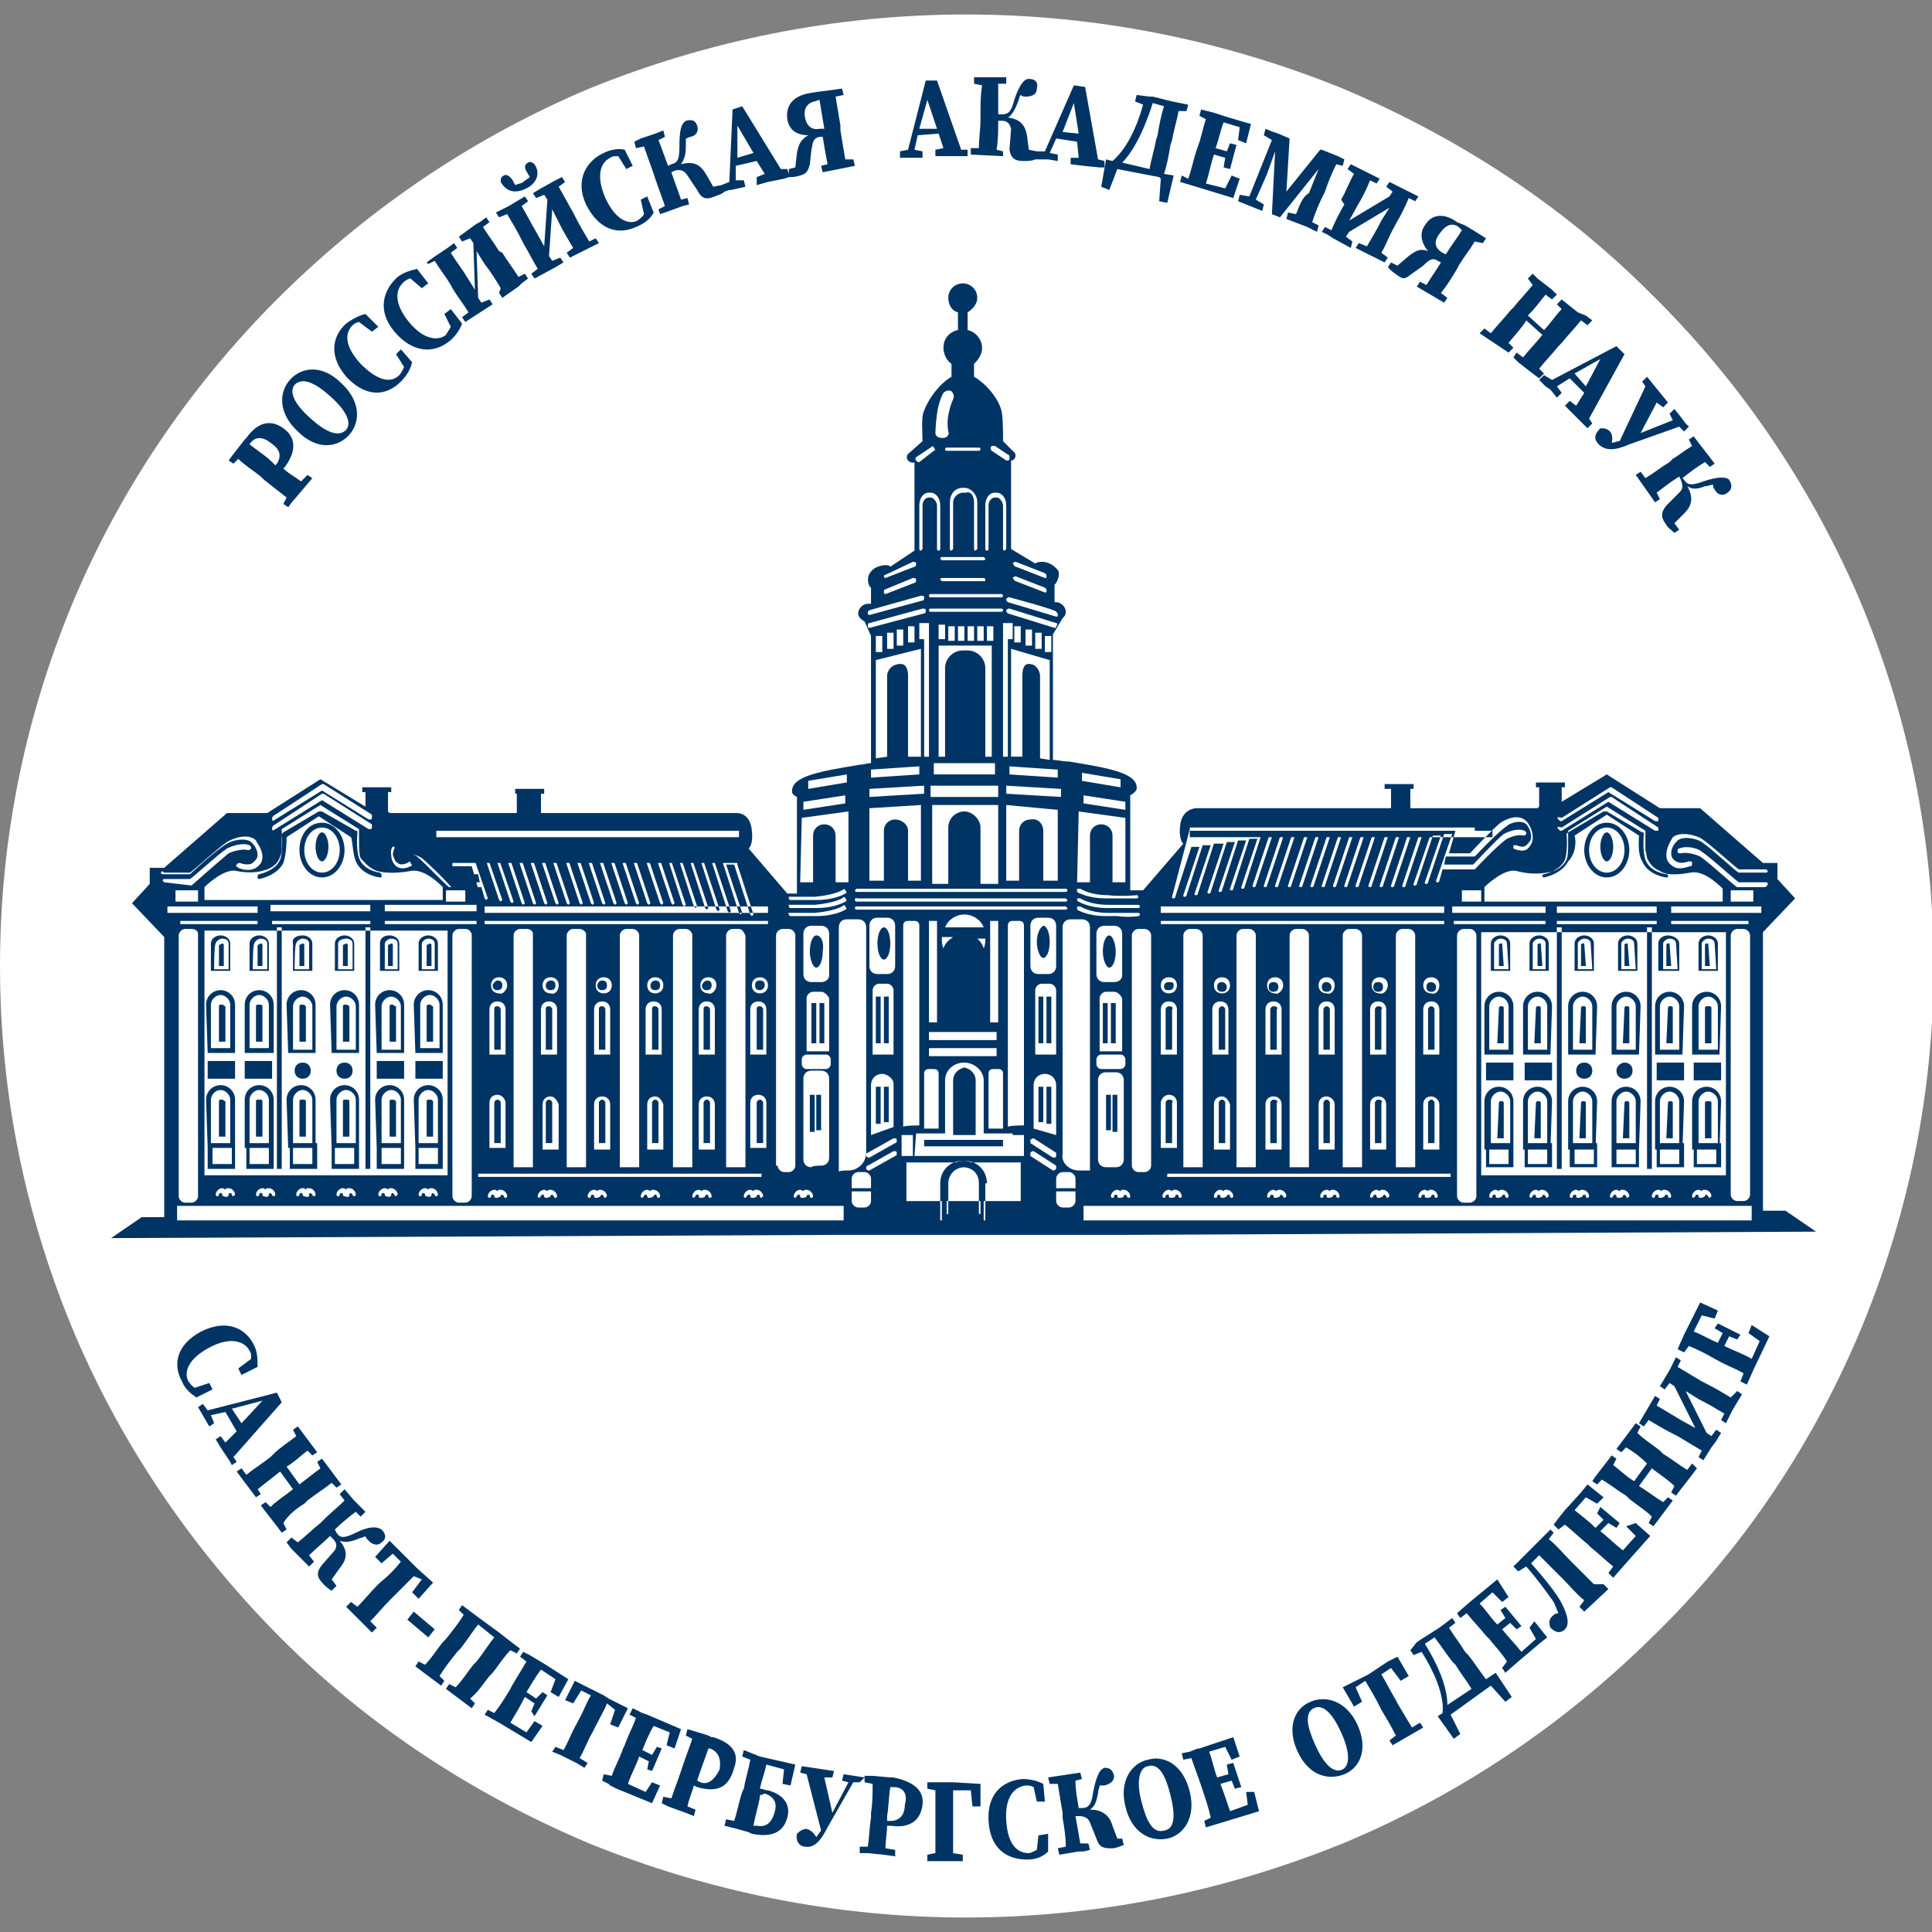 <svg xmlns="http://www.w3.org/2000/svg" viewBox="0 0 120 120">
<rect x="0" y="0" width="120" height="120" fill="#808080" stroke="none"/>
<path id="bg" fill="#FFFFFF" d="M60,119.1c-8.1,0-16-1.6-23.4-4.6c-7.1-3-13.6-7.2-19.1-12.7C12.1,96.4,7.7,90,4.7,83
	C1.6,75.7,0,68,0,60s1.6-15.7,4.7-23c3-7,7.4-13.4,12.9-18.8S29.5,8.5,36.6,5.5C44,2.5,51.9,0.9,60,0.9s16,1.6,23.4,4.6
	c7.1,3,13.6,7.2,19.1,12.7c5.5,5.4,9.8,11.7,12.9,18.8c3.1,7.3,4.7,15,4.7,23s-1.6,15.7-4.7,23c-3,7-7.3,13.4-12.9,18.8
	c-5.5,5.4-11.9,9.7-19.1,12.7C76,117.5,68.1,119.1,60,119.1z"/>
<path id="building" fill="#003464" class="building" d="M61,54.9h-2.1v-3.5c0-0.6,0.5-1,1-1s1,0.5,1,1V54.9z M59.2,67.1v3.4h1.4v-3.4
	c0-0.4-0.3-0.7-0.7-0.8C59.5,66.4,59.2,66.7,59.2,67.1L59.2,67.1L59.2,67.1z M79.1,68.3c-0.1,0-0.2,0.1-0.2,0.2v2.5h0.4v-2.5
	C79.4,68.4,79.3,68.3,79.1,68.3z M75.9,68.3c-0.1,0-0.2,0.1-0.2,0.2v2.5h0.4v-2.5C76.1,68.4,76,68.3,75.9,68.3z M72.6,68.3
	c-0.1,0-0.2,0.1-0.2,0.2v2.5h0.4v-2.5C72.9,68.4,72.8,68.3,72.6,68.3z M88.9,68.3c-0.1,0-0.2,0.1-0.2,0.2v2.5h0.4v-2.5
	C89.1,68.4,89,68.3,88.9,68.3z M82.4,68.3c-0.1,0-0.2,0.1-0.2,0.2v2.5h0.4v-2.5C82.6,68.4,82.5,68.3,82.4,68.3z M85.6,68.3
	c-0.1,0-0.2,0.1-0.2,0.2v2.5h0.4v-2.5C85.9,68.4,85.8,68.3,85.6,68.3z M79.1,62.5c-0.1,0-0.2,0.1-0.2,0.2v2.5h0.4v-2.5
	C79.4,62.6,79.3,62.5,79.1,62.5z M88.9,62.5c-0.1,0-0.2,0.1-0.2,0.2v2.5h0.4v-2.5C89.1,62.6,89,62.5,88.9,62.5z M72.6,62.5
	c-0.1,0-0.2,0.1-0.2,0.2v2.5h0.4v-2.5C72.9,62.6,72.8,62.5,72.6,62.5z M82.4,62.5c-0.1,0-0.2,0.1-0.2,0.2v2.5h0.4v-2.5
	C82.6,62.6,82.5,62.5,82.4,62.5z M75.9,62.5c-0.1,0-0.2,0.1-0.2,0.2v2.5h0.4v-2.5C76.1,62.6,76,62.5,75.9,62.5z M85.6,62.5
	c-0.1,0-0.2,0.1-0.2,0.2v2.5h0.4v-2.5C85.9,62.6,85.8,62.5,85.6,62.5z M88.9,61c-0.2,0-0.3,0.1-0.3,0.3s0.1,0.3,0.3,0.3
	c0.2,0,0.3-0.1,0.3-0.3S89,61,88.9,61z M85.6,61c-0.2,0-0.3,0.1-0.3,0.3s0.1,0.3,0.3,0.3c0.2,0,0.3-0.1,0.3-0.3S85.8,61,85.6,61z
	 M79.1,61c-0.2,0-0.3,0.1-0.3,0.3s0.1,0.3,0.3,0.3c0.2,0,0.3-0.1,0.3-0.3S79.3,61,79.1,61z M75.9,61c-0.2,0-0.3,0.1-0.3,0.3
	s0.1,0.3,0.3,0.3c0.2,0,0.3-0.1,0.3-0.3S76,61,75.9,61z M72.6,61.5c0.2,0,0.3-0.1,0.3-0.3S72.8,61,72.6,61c-0.2,0-0.3,0.1-0.3,0.3
	S72.5,61.5,72.6,61.5z M82.4,61c-0.2,0-0.3,0.1-0.3,0.3s0.1,0.3,0.3,0.3c0.2,0,0.3-0.1,0.3-0.3S82.5,61,82.4,61z M99.8,51.7
	c-0.2,0-0.4,0.4-0.4,0.9s0.2,0.9,0.4,0.9s0.4-0.4,0.4-0.9S100,51.7,99.8,51.7z M97.8,51.9l2-1.3l2,1.3c0,0.3-0.1,1.1,0.2,1.6
	c0.4,0.9,1.5,1,1.5,1h0c0.1,0,0.1,0,0.1-0.1c0-0.1,0-0.1-0.1-0.1c0,0-1-0.1-1.3-0.9c-0.2-0.6-0.1-1.6-0.1-1.6c0-0.1,0-0.1-0.1-0.1
	l-2.2-1.3c0,0-0.1,0-0.1,0c0,0-0.1,0-0.1,0l-2.2,1.3c0,0-0.1,0.1-0.1,0.1c0,0,0.1,1-0.1,1.6c-0.3,0.7-1.3,0.9-1.3,0.9
	c-0.1,0-0.1,0.1-0.1,0.1c0,0.1,0.1,0.1,0.1,0.1h0c0,0,1.1-0.2,1.5-1C97.9,53,97.9,52.2,97.8,51.9L97.8,51.9z M101.2,52.8
	c0,0.9-0.6,1.7-1.4,1.7c-0.8,0-1.4-0.8-1.4-1.7c0-0.9,0.6-1.7,1.4-1.7S101.2,51.9,101.2,52.8z M100.9,52.8c0-0.8-0.5-1.4-1.1-1.4
	c-0.6,0-1.1,0.6-1.1,1.4s0.5,1.4,1.1,1.4C100.4,54.2,100.9,53.6,100.9,52.8z M54.9,57.6c-0.2,0-0.4,0.4-0.4,1s0.2,1,0.4,1
	c0.2,0,0.4-0.4,0.4-1S55.1,57.6,54.9,57.6z M54.7,61.9h-0.3v2.9h0.3V61.9z M55.2,61.9h-0.3v2.9h0.3V61.9z M54.7,67.5h-0.3v2.3h0.3
	V67.5z M55.2,67.5h-0.3v2.2h0.3V67.5z M50.7,58.1c-0.2,0-0.4,0.4-0.4,1c0,0.5,0.2,1,0.4,1c0.2,0,0.4-0.4,0.4-1
	C51.2,58.5,51,58.1,50.7,58.1z M50.6,68h-0.3v2.3h0.3V68z M51,68h-0.3v2.2H51V68z M50.7,62.3h-0.3v2.5h0.3V62.3z M51.2,62.3h-0.3
	v2.5h0.3V62.3z M61.3,73.5c0-0.8-0.6-1.4-1.4-1.4s-1.4,0.6-1.4,1.4v2.3h2.7V73.5z M58.9,73.5c0-0.5,0.4-1,1-1s1,0.4,1,1v1.9h-2
	L58.9,73.5L58.9,73.5L58.9,73.5z M62.3,70.8h-4.7v0.4h4.7V70.8z M64.4,58.5c0,0.5,0.2,1,0.4,1c0.2,0,0.4-0.4,0.4-1s-0.2-1-0.4-1
	C64.6,57.6,64.4,58,64.4,58.5z M65,64.8h0.3v-2.9H65V64.8z M64.5,64.8h0.3v-2.9h-0.3V64.8z M65,69.8h0.3v-2.3H65V69.8z M64.5,69.7
	h0.3v-2.2h-0.3V69.7z M68.5,59.1c0,0.5,0.2,1,0.4,1c0.2,0,0.4-0.4,0.4-1c0-0.5-0.2-1-0.4-1C68.7,58.1,68.5,58.5,68.5,59.1z
	 M69.1,70.3h0.3V68h-0.3V70.3z M68.7,70.2H69V68h-0.3V70.2z M69,64.8h0.3v-2.5H69V64.8z M68.5,64.8h0.3v-2.5h-0.3V64.8z M61.2,73.5
	c0-0.8-0.6-1.4-1.4-1.4s-1.4,0.6-1.4,1.4v2.3h2.7V73.5z M58.8,73.5c0-0.5,0.4-1,1-1s1,0.4,1,1v1.9h-2L58.8,73.5L58.8,73.5L58.8,73.5
	z M62.1,70.8h-4.7v0.4h4.7V70.8z M70.1,76.7h-18L6.9,76.9l1.9-1.3l1.4,0V58.2l-2-2.1l1.1-1.2l0-1l0.9,0l3.9-3.4h2.5l3.3-2.1l2.8,1.7
	v-0.9h-0.2v-0.3h1.8v0.3h-0.2v1.2l0.1,0.1h7.9v-1.2H32v-0.3h1.8v0.3h-0.2v1.2h12.1c0,0,0.9-0.1,1,1.1c0.1,0.9-0.2,1.1-0.2,1.1
	l2.4,2.8h0.6v-6c-0.2-0.1-0.3-0.2-0.3-0.3c-0.1-1,1.8-1.3,4.2-1.7c0.2,0,0.5-0.1,0.7-0.1v-7.9l-0.4-0.9c-0.2-0.1-0.4-0.3-0.4-0.5
	c0-0.3,0.3-0.6,0.6-0.6c0.1,0,0.1,0,0.2,0v-1c-0.2-0.1-0.3-0.7,0-1c0.3-0.4,1.1-0.5,1.2-0.3l1.5-1v-5.5c-0.1,0.1-0.3,0-0.4-0.1
	c-0.1-0.1-0.1-0.3,0-0.4l0.9-0.8c0-0.5-0.1-1.5,0.1-1.9c0.3-0.8,1-1.7,1.7-2.1v-0.8c-0.3-0.2-0.5-0.6-0.5-1c0-0.6,0.4-1,0.9-1.1
	v-1.1c-0.4-0.1-0.6-0.5-0.6-0.9c0-0.5,0.4-0.9,0.9-0.9s0.9,0.4,0.9,0.9c0,0.4-0.3,0.7-0.6,0.9v1.1c0.5,0.1,0.9,0.6,0.9,1.1
	c0,0.4-0.2,0.7-0.5,1v0.8c0.7,0.4,1.5,1.3,1.7,2.1c0.1,0.4,0.1,1.3,0.1,1.8c0,0,0,0.1,0,0.1l0.7,0.7c0.1,0.1,0.1,0.3,0,0.4
	c-0.1,0.1-0.1,0.1-0.2,0.1v5.5l1.5,0.9c0.1-0.1,0.8-0.3,1.4,0.4c0.2,0.3-0.1,0.9-0.2,0.9v1.1c0,0,0,0,0.1,0c0.3,0,0.6,0.3,0.6,0.6
	c0,0.2-0.1,0.3-0.2,0.4l-0.6,1v7.8c0.3,0,0.6,0.1,1,0.1c2.4,0.4,4.3,0.7,4.2,1.7c0,0.1-0.2,0.3-0.4,0.4v5.9l0.8,0l2.5-2.9
	c0,0-0.3-0.2-0.2-1.1c0.1-1.1,1-1.1,1-1.1h12.1v-1.2H86v-0.3h1.8v0.3h-0.2v1.2h7.9l0.1-0.1v-1.2h-0.2v-0.3h1.8v0.3H97v0.9l2.8-1.7
	l3.3,2.1h2.5l3.9,3.4l0.9,0l0,1l1.1,1.2l-2,2.1v17.3l1.4,0l1.9,1.3L70.1,76.7L70.1,76.7L70.1,76.7z M109.4,56.3h-5.6v0.4h5.6V56.3z
	 M105.9,74.3c0-0.1,0.1-0.1,0.1-0.1s0.1,0.1,0.1,0.1c0,0.1,0.1,0.1,0.1,0.1s0.1-0.1,0.1-0.1c0-0.2-0.2-0.4-0.4-0.4
	c-0.1,0-0.2,0-0.2,0.1c-0.1-0.1-0.2-0.1-0.2-0.1c-0.2,0-0.4,0.2-0.4,0.4c0,0.1,0.1,0.1,0.1,0.1s0.1-0.1,0.1-0.1
	c0-0.1,0.1-0.1,0.1-0.1s0.1,0,0.1,0.1v0c0,0.1,0.1,0.1,0.1,0.1l0,0C105.8,74.4,105.9,74.3,105.9,74.3L105.9,74.3z M107.2,73V57.9H92
	V73H107.2z M103.4,74.3c0-0.1,0.1-0.1,0.1-0.1c0.1,0,0.1,0.1,0.1,0.1c0,0.1,0.1,0.1,0.1,0.1c0.1,0,0.1-0.1,0.1-0.1
	c0-0.2-0.2-0.4-0.4-0.4c-0.1,0-0.2,0-0.2,0.1c-0.1-0.1-0.1-0.1-0.2-0.1c-0.2,0-0.4,0.2-0.4,0.4c0,0.1,0.1,0.1,0.1,0.1
	c0.1,0,0.1-0.1,0.1-0.1c0-0.1,0.1-0.1,0.1-0.1c0.1,0,0.1,0,0.1,0.1v0c0,0.1,0.1,0.1,0.1,0.1l0,0C103.3,74.4,103.4,74.3,103.4,74.3
	L103.4,74.3z M100.8,74.3c0-0.1,0.1-0.1,0.1-0.1s0.1,0.1,0.1,0.1c0,0.1,0.1,0.1,0.1,0.1s0.1-0.1,0.1-0.1c0-0.2-0.2-0.4-0.4-0.4
	c-0.1,0-0.2,0-0.2,0.1c-0.1-0.1-0.2-0.1-0.2-0.1c-0.2,0-0.4,0.2-0.4,0.4c0,0.1,0.1,0.1,0.1,0.1s0.1-0.1,0.1-0.1
	c0-0.1,0.1-0.1,0.1-0.1s0.1,0,0.1,0.1v0c0,0.1,0.1,0.1,0.1,0.1l0,0C100.8,74.4,100.8,74.3,100.8,74.3L100.8,74.3z M98.3,74.3
	c0-0.1,0.1-0.1,0.1-0.1c0.1,0,0.1,0.1,0.1,0.1c0,0.1,0.1,0.1,0.1,0.1c0.1,0,0.1-0.1,0.1-0.1c0-0.2-0.2-0.4-0.4-0.4
	c-0.1,0-0.2,0-0.2,0.1c-0.1-0.1-0.2-0.1-0.2-0.1c-0.2,0-0.4,0.2-0.4,0.4c0,0.1,0.1,0.1,0.1,0.1c0.1,0,0.1-0.1,0.1-0.1
	c0-0.1,0.1-0.1,0.1-0.1c0.1,0,0.1,0,0.1,0.1v0c0,0.1,0.1,0.1,0.1,0.1l0,0C98.2,74.4,98.3,74.3,98.3,74.3L98.3,74.3z M95.8,74.3
	c0-0.1,0.1-0.1,0.1-0.1s0.1,0.1,0.1,0.1c0,0.1,0.1,0.1,0.1,0.1s0.1-0.1,0.1-0.1c0-0.2-0.2-0.4-0.4-0.4c-0.1,0-0.2,0-0.2,0.1
	c-0.1-0.1-0.2-0.1-0.2-0.1c-0.2,0-0.4,0.2-0.4,0.4c0,0.1,0.1,0.1,0.1,0.1s0.1-0.1,0.1-0.1c0-0.1,0.1-0.1,0.1-0.1s0.1,0,0.1,0.1v0
	c0,0.1,0.1,0.1,0.1,0.1l0,0C95.7,74.4,95.8,74.3,95.8,74.3L95.8,74.3z M93.3,74.3c0-0.1,0.1-0.1,0.1-0.1c0.1,0,0.1,0.1,0.1,0.1
	c0,0.1,0.1,0.1,0.1,0.1c0.1,0,0.1-0.1,0.1-0.1c0-0.2-0.2-0.4-0.4-0.4c-0.1,0-0.2,0-0.2,0.1c-0.1-0.1-0.2-0.1-0.2-0.1
	c-0.2,0-0.4,0.2-0.4,0.4c0,0.1,0.1,0.1,0.1,0.1c0.1,0,0.1-0.1,0.1-0.1c0-0.1,0.1-0.1,0.1-0.1c0.1,0,0.1,0,0.1,0.1v0
	c0,0.1,0.1,0.1,0.1,0.1l0,0C93.2,74.4,93.3,74.3,93.3,74.3L93.3,74.3z M96,57.4v-0.2h-5.7v0.2H96z M91.3,57.7h-0.4
	c-0.2,0-0.4,0.2-0.4,0.4v16.2c0,0.2,0.2,0.4,0.4,0.4h0.4c0.2,0,0.4-0.2,0.4-0.4V58.1C91.7,57.9,91.5,57.7,91.3,57.7z M90.2,56.3v0.4
	H96v-0.4H90.2z M92,56v-0.7h-1.2V56H92z M96.7,57.2v0.2h6.2v-0.2H96.7z M102.9,56.7v-0.4h-6.2v0.4H102.9z M108.6,57.4v-0.2h-4.8v0.2
	H108.6z M107.5,74.2c0,0.2,0.2,0.4,0.4,0.4h0.4c0.2,0,0.4-0.2,0.4-0.4V58.1c0-0.2-0.2-0.4-0.4-0.4h-0.4c-0.2,0-0.4,0.2-0.4,0.4V74.2
	z M108.9,56v-0.7h-1.4V56H108.9z M109.8,54.9c0-0.1-0.1-0.1-0.1-0.1H108c-0.3-0.2-1.7-1.5-2.3-1.9c-0.2-0.2-0.9-0.4-1.4-0.2
	c-0.1,0-0.1,0.1-0.1,0.2s0.1,0.1,0.2,0.1c0.4-0.1,1,0.1,1.2,0.2c0.6,0.4,2.2,1.9,2.3,1.9l0,0h1.7C109.7,55.1,109.8,55,109.8,54.9
	L109.8,54.9L109.8,54.9z M103.5,53.1c0,0.3,0.1,0.5,0.4,0.7c0.4,0.3,1,0,1.1,0c0.1,0,0.1-0.1,0.1-0.2c0-0.1-0.1-0.1-0.2-0.1
	c0,0-0.5,0.2-0.8,0c-0.2-0.1-0.3-0.3-0.3-0.5c0-0.4,0.3-0.7,0.4-0.8c0.4-0.3,1.2-0.1,1.5,0.1c0.6,0.4,2.2,1.9,2.3,1.9l0,0h1.7
	c0.1,0,0.1-0.1,0.1-0.1s-0.1-0.1-0.1-0.1H108c-0.3-0.2-1.7-1.5-2.3-1.9c-0.3-0.2-1.3-0.5-1.8-0.1C103.8,52.2,103.5,52.6,103.5,53.1
	C103.5,53.1,103.5,53.1,103.5,53.1z M96.8,50.9c0,0,0.1,0.1,0.1,0.1c0,0,0,0,0.1,0l2.9-1.8l2.9,1.8c0.1,0,0.1,0,0.2,0
	c0-0.1,0-0.1,0-0.2l-2.9-1.9c0,0-0.1,0-0.1,0l-3,1.9C96.7,50.7,96.7,50.8,96.8,50.9C96.8,50.9,96.8,50.9,96.8,50.9z M96.8,51.5
	c0,0,0.1,0.1,0.1,0.1c0,0,0,0,0.1,0l2.9-1.8l2.9,1.8c0.1,0,0.1,0,0.2,0c0-0.1,0-0.1,0-0.2l-2.9-1.9c0,0-0.1,0-0.1,0l-3,1.9
	C96.7,51.3,96.7,51.4,96.8,51.5L96.8,51.5L96.8,51.5z M94.2,54.1c-0.8-0.2-2,1-2,1V56h14.8v-0.8c0,0-1.1-1.2-2-1
	c-1.1,0.2-1.6,0.1-1.9-0.1c-0.5-0.2-0.7-0.6-0.8-0.8c0-0.1-0.1-0.5-0.1-0.5v-1.2l-2.4-1.5l0,0l0,0l0,0l-2.4,1.5v1c0,0,0,0.6-0.1,0.8
	c-0.1,0.2-0.3,0.5-0.8,0.7C96.2,54.2,95.3,54.4,94.2,54.1L94.2,54.1L94.2,54.1z M73.9,52h18.8v-0.4H73.9V52z M72.8,55.7
	c0,0.1,0,0.1,0.1,0.1c0,0,0,0,0,0c0,0,0.1,0,0.1-0.1l1-3.1v0h0.5l-1,3c0,0.1,0,0.1,0.1,0.1c0,0,0,0,0,0c0,0,0.1,0,0.1-0.1l1-3.1v0
	h0.5l-1,3c0,0.1,0,0.1,0.1,0.1c0,0,0,0,0,0c0,0,0.1,0,0.1-0.1l1-3.1v0H76l-1,3c0,0.1,0,0.1,0.1,0.1c0,0,0,0,0,0c0,0,0.1,0,0.1-0.1
	l1-3.1l0,0h0.5l-1,3c0,0.1,0,0.1,0.1,0.1c0,0,0,0,0,0c0,0,0.1,0,0.1-0.1l1-3.1h0.5l-1,3c0,0.1,0,0.1,0.1,0.1c0,0,0,0,0,0
	c0,0,0.1,0,0.1-0.1l1-3.1h0.5l-1,3c0,0.1,0,0.1,0.1,0.1c0,0,0,0,0,0c0,0,0.1,0,0.1-0.1l1-3.1h0.5l-1,3c0,0.1,0,0.1,0.1,0.1
	c0,0,0,0,0,0c0,0,0.1,0,0.1-0.1l1-3h0.5l-1,3c0,0.1,0,0.1,0.1,0.1c0,0,0,0,0,0c0,0,0.1,0,0.1-0.1l1-3h0.5l-1,3c0,0.1,0,0.1,0.1,0.1
	c0,0,0,0,0,0c0,0,0.1,0,0.1-0.1l1-3H81l-1,3c0,0.1,0,0.1,0.1,0.1c0,0,0,0,0,0c0,0,0.1,0,0.1-0.1l1-3h0.5l-1,3c0,0.1,0,0.1,0.1,0.1
	c0,0,0,0,0,0c0,0,0.1,0,0.1-0.1l1-3h0.5l-1,3c0,0.1,0,0.1,0.1,0.1c0,0,0,0,0,0c0,0,0.1,0,0.1-0.1l1-3h0.5l-1,3c0,0.1,0,0.1,0.1,0.1
	c0,0,0,0,0,0c0,0,0.1,0,0.1-0.1l1-3h0.5l-1,3c0,0.1,0,0.1,0.1,0.1c0,0,0,0,0,0c0,0,0.1,0,0.1-0.1l1-3h0.5l-1,3c0,0.1,0,0.1,0.1,0.1
	c0,0,0,0,0,0c0,0,0.1,0,0.1-0.1l1-3h0.5l-1,3c0,0.1,0,0.1,0.1,0.1c0,0,0,0,0,0c0,0,0.1,0,0.1-0.1l1-3H86l-1,3c0,0.1,0,0.1,0.1,0.1
	c0,0,0,0,0,0c0,0,0.1,0,0.1-0.1l1-3h0.5l-1,3c0,0.1,0,0.1,0.1,0.1c0,0,0,0,0,0c0,0,0.1,0,0.1-0.1l1-3h0.5l-1,3c0,0.1,0,0.1,0.1,0.1
	c0,0,0,0,0,0c0,0,0.1,0,0.1-0.1l1-3h0.5l-1,3c0,0.1,0,0.1,0.1,0.1c0,0,0,0,0,0c0,0,0.1,0,0.1-0.1l1-3h0.5l-1,2.9
	c0,0.1,0,0.1,0.1,0.1c0,0,0,0,0,0c0,0,0.1,0,0.1-0.1l1-3h0.5l-1,2.9c0,0.1,0,0.1,0.1,0.1c0,0,0,0,0,0c0,0,0.1,0,0.1-0.1l1-3h0.5
	l-1,2.9c0,0.1,0,0.1,0.1,0.1c0,0,0,0,0,0c0,0,0.1,0,0.1-0.1l0.2-0.7c0,0,0,0,0,0h2l0,0c0,0,1.4-1.5,2-1.9c0.2-0.1,0.7-0.3,1-0.2
	c0.1,0,0.1,0,0.2-0.1c0-0.1,0-0.1-0.1-0.2c-0.5-0.2-1.1,0.1-1.3,0.2c-0.5,0.4-1.7,1.7-1.9,1.9h-1.8l0.1-0.5c0,0,0,0,0,0h1.8l0,0
	c0,0,1.4-1.5,2-1.9c0.2-0.2,0.9-0.4,1.2-0.1c0.1,0.1,0.3,0.4,0.3,0.8c0,0.2-0.1,0.3-0.3,0.5c-0.2,0.2-0.6,0-0.6,0
	c-0.1,0-0.1,0-0.2,0c0,0.1,0,0.1,0,0.2c0,0,0.6,0.3,0.9,0c0.2-0.2,0.3-0.4,0.3-0.7c0-0.5-0.3-0.9-0.4-1c-0.5-0.5-1.3-0.1-1.6,0.1
	c-0.5,0.4-1.7,1.7-1.9,1.9H90l0.4-1.4h1.2v-0.2H73.9v0.1c0,0,0,0,0,0L72.8,55.7L72.8,55.7L72.8,55.7z M88.9,74.3
	c0-0.1,0.1-0.1,0.1-0.1c0.1,0,0.1,0.1,0.1,0.1c0,0.1,0.1,0.1,0.1,0.1c0.1,0,0.1-0.1,0.1-0.1c0-0.2-0.2-0.4-0.4-0.4
	c-0.1,0-0.2,0-0.2,0.1c-0.1-0.1-0.2-0.1-0.2-0.1c-0.2,0-0.4,0.2-0.4,0.4c0,0.1,0.1,0.1,0.1,0.1c0.1,0,0.1-0.1,0.1-0.1
	c0-0.1,0.1-0.1,0.1-0.1c0.1,0,0.1,0,0.1,0.1v0c0,0.1,0.1,0.1,0.1,0.1l0,0C88.9,74.4,88.9,74.3,88.9,74.3L88.9,74.3z M90.1,73.1v-0.2
	H72.5v0.2H90.1z M85.9,74.3c0-0.1,0.1-0.1,0.1-0.1s0.1,0.1,0.1,0.1c0,0.1,0.1,0.1,0.1,0.1s0.1-0.1,0.1-0.1c0-0.2-0.2-0.4-0.4-0.4
	c-0.1,0-0.2,0-0.2,0.1c-0.1-0.1-0.2-0.1-0.2-0.1c-0.2,0-0.4,0.2-0.4,0.4c0,0.1,0.1,0.1,0.1,0.1s0.1-0.1,0.1-0.1
	c0-0.1,0.1-0.1,0.1-0.1s0.1,0,0.1,0.1v0c0,0.1,0.1,0.1,0.1,0.1l0,0C85.8,74.4,85.9,74.3,85.9,74.3L85.9,74.3z M82.8,74.3
	c0-0.1,0.1-0.1,0.1-0.1c0.1,0,0.1,0.1,0.1,0.1c0,0.1,0.1,0.1,0.1,0.1c0.1,0,0.1-0.1,0.1-0.1c0-0.2-0.2-0.4-0.4-0.4
	c-0.1,0-0.2,0-0.2,0.1c-0.1-0.1-0.1-0.1-0.2-0.1c-0.2,0-0.4,0.2-0.4,0.4c0,0.1,0.1,0.1,0.1,0.1c0.1,0,0.1-0.1,0.1-0.1
	c0-0.1,0.1-0.1,0.1-0.1c0.1,0,0.1,0,0.1,0.1v0c0,0.1,0.1,0.1,0.1,0.1l0,0C82.7,74.4,82.8,74.3,82.8,74.3L82.8,74.3z M79.5,74.3
	c0-0.1,0.1-0.1,0.1-0.1s0.1,0.1,0.1,0.1c0,0.1,0.1,0.1,0.1,0.1s0.1-0.1,0.1-0.1c0-0.2-0.2-0.4-0.4-0.4c-0.1,0-0.2,0-0.2,0.1
	c-0.1-0.1-0.2-0.1-0.2-0.1c-0.2,0-0.4,0.2-0.4,0.4c0,0.1,0.1,0.1,0.1,0.1s0.1-0.1,0.1-0.1c0-0.1,0.1-0.1,0.1-0.1s0.1,0,0.1,0.1v0
	c0,0.1,0.1,0.1,0.1,0.1l0,0C79.4,74.4,79.5,74.3,79.5,74.3L79.5,74.3z M76.2,74.3c0-0.1,0.1-0.1,0.1-0.1c0.1,0,0.1,0.1,0.1,0.1
	c0,0.1,0.1,0.1,0.1,0.1c0.1,0,0.1-0.1,0.1-0.1c0-0.2-0.2-0.4-0.4-0.4c-0.1,0-0.2,0-0.2,0.1c-0.1-0.1-0.2-0.1-0.2-0.1
	c-0.2,0-0.4,0.2-0.4,0.4c0,0.1,0.1,0.1,0.1,0.1c0.1,0,0.1-0.1,0.1-0.1c0-0.1,0.1-0.1,0.1-0.1s0.1,0,0.1,0.1v0c0,0.1,0.1,0.1,0.1,0.1
	l0,0C76.1,74.4,76.2,74.3,76.2,74.3L76.2,74.3C76.2,74.3,76.2,74.3,76.2,74.3z M73,74.3c0-0.1,0.1-0.1,0.1-0.1
	c0.1,0,0.1,0.1,0.1,0.1c0,0.1,0.1,0.1,0.1,0.1c0.1,0,0.1-0.1,0.1-0.1c0-0.2-0.2-0.4-0.4-0.4c-0.1,0-0.2,0-0.2,0.1
	c-0.1-0.1-0.2-0.1-0.2-0.1c-0.2,0-0.4,0.2-0.4,0.4c0,0.1,0.1,0.1,0.1,0.1c0.1,0,0.1-0.1,0.1-0.1c0-0.1,0.1-0.1,0.1-0.1
	c0.1,0,0.1,0,0.1,0.1v0c0,0.1,0.1,0.1,0.1,0.1l0,0C73,74.4,73,74.3,73,74.3L73,74.3C73,74.3,73,74.3,73,74.3z M72.1,68.5v2.8h1v-2.8
	c0-0.3-0.2-0.5-0.5-0.5S72.1,68.3,72.1,68.5C72.1,68.5,72.1,68.5,72.1,68.5z M73.1,65.5v-2.8c0-0.3-0.2-0.5-0.5-0.5
	s-0.5,0.2-0.5,0.5v2.8C72.1,65.5,73.1,65.5,73.1,65.5z M74.7,72.5V58.1c0-0.2-0.2-0.4-0.4-0.4h-0.4c-0.2,0-0.4,0.2-0.4,0.4v14.4
	C73.5,72.5,74.7,72.5,74.7,72.5z M76.3,65.5v-2.8c0-0.3-0.2-0.5-0.5-0.5c-0.3,0-0.5,0.2-0.5,0.5v2.8C75.4,65.5,76.3,65.5,76.3,65.5z
	 M75.9,68.1c-0.3,0-0.5,0.2-0.5,0.5v2.8h1v-2.8C76.3,68.3,76.1,68.1,75.9,68.1C75.9,68.1,75.9,68.1,75.9,68.1z M76.4,61.2
	c0-0.3-0.2-0.5-0.5-0.5s-0.5,0.2-0.5,0.5c0,0.3,0.2,0.5,0.5,0.5S76.4,61.5,76.4,61.2z M78,72.5V58.1c0-0.2-0.2-0.4-0.4-0.4h-0.4
	c-0.2,0-0.4,0.2-0.4,0.4v14.4C76.8,72.5,78,72.5,78,72.5z M79.6,65.5v-2.8c0-0.3-0.2-0.5-0.5-0.5c-0.3,0-0.5,0.2-0.5,0.5v2.8H79.6z
	 M79.1,68.1c-0.3,0-0.5,0.2-0.5,0.5v2.8h1v-2.8C79.6,68.3,79.4,68.1,79.1,68.1z M79.7,61.2c0-0.3-0.2-0.5-0.5-0.5
	c-0.3,0-0.5,0.2-0.5,0.5c0,0.3,0.2,0.5,0.5,0.5C79.4,61.8,79.7,61.5,79.7,61.2z M81.3,72.5V58.1c0-0.2-0.2-0.4-0.4-0.4h-0.4
	c-0.2,0-0.4,0.2-0.4,0.4v14.4C80.1,72.5,81.3,72.5,81.3,72.5z M82.9,65.5v-2.8c0-0.3-0.2-0.5-0.5-0.5c-0.3,0-0.5,0.2-0.5,0.5v2.8
	H82.9z M82.4,68.1c-0.3,0-0.5,0.2-0.5,0.5v2.8h1v-2.8C82.9,68.3,82.6,68.1,82.4,68.1z M82.9,61.2c0-0.3-0.2-0.5-0.5-0.5
	c-0.3,0-0.5,0.2-0.5,0.5c0,0.3,0.2,0.5,0.5,0.5C82.7,61.8,82.9,61.5,82.9,61.2z M84.6,72.5V58.1c0-0.2-0.2-0.4-0.4-0.4h-0.4
	c-0.2,0-0.4,0.2-0.4,0.4v14.4C83.4,72.5,84.6,72.5,84.6,72.5z M86.1,65.5v-2.8c0-0.3-0.2-0.5-0.5-0.5c-0.3,0-0.5,0.2-0.5,0.5v2.8
	H86.1z M85.6,68.1c-0.3,0-0.5,0.2-0.5,0.5v2.8h1v-2.8C86.1,68.3,85.9,68.1,85.6,68.1z M86.2,61.2c0-0.3-0.2-0.5-0.5-0.5
	c-0.3,0-0.5,0.2-0.5,0.5c0,0.3,0.2,0.5,0.5,0.5C85.9,61.8,86.2,61.5,86.2,61.2z M87.9,72.5V58.1c0-0.2-0.2-0.4-0.4-0.4h-0.4
	c-0.2,0-0.4,0.2-0.4,0.4v14.4C86.7,72.5,87.9,72.5,87.9,72.5z M89.4,65.5v-2.8c0-0.3-0.2-0.5-0.5-0.5c-0.3,0-0.5,0.2-0.5,0.5v2.8
	H89.4z M88.9,68.1c-0.3,0-0.5,0.2-0.5,0.5v2.8h1v-2.8C89.4,68.3,89.1,68.1,88.9,68.1z M89.4,61.2c0-0.3-0.2-0.5-0.5-0.5
	c-0.3,0-0.5,0.2-0.5,0.5c0,0.3,0.2,0.5,0.5,0.5C89.2,61.8,89.4,61.5,89.4,61.2z M72.1,56.7h17.6v-0.4H72.1V56.7z M72.1,57.4h17.6
	v-0.2H72.1V57.4z M72.1,61.2c0,0.3,0.2,0.5,0.5,0.5c0.3,0,0.5-0.2,0.5-0.5c0-0.3-0.2-0.5-0.5-0.5C72.3,60.7,72.1,60.9,72.1,61.2z
	 M70.7,57.7c-0.2,0-0.4,0.2-0.4,0.4v14.3c0,0.2,0.2,0.4,0.4,0.4h0.4c0.2,0,0.4-0.2,0.4-0.4V58.1c0-0.2-0.2-0.4-0.4-0.4
	C71.2,57.7,70.7,57.7,70.7,57.7z M69.8,74.3c0-0.1,0.1-0.1,0.1-0.1s0.1,0.1,0.1,0.1c0,0.1,0.1,0.1,0.1,0.1c0.1,0,0.1-0.1,0.1-0.1
	c0-0.2-0.2-0.4-0.4-0.4c-0.1,0-0.2,0-0.2,0.1c-0.1-0.1-0.2-0.1-0.2-0.1c-0.2,0-0.4,0.2-0.4,0.4c0,0.1,0.1,0.1,0.1,0.1
	c0.1,0,0.1-0.1,0.1-0.1c0-0.1,0.1-0.1,0.1-0.1c0.1,0,0.1,0,0.1,0.1v0c0,0.1,0.1,0.1,0.1,0.1l0,0C69.8,74.4,69.8,74.3,69.8,74.3
	L69.8,74.3C69.8,74.3,69.8,74.3,69.8,74.3z M69.7,60.6V58c0-0.3-0.2-0.5-0.5-0.5h-0.6c-0.3,0-0.5,0.2-0.5,0.5v2.5
	c0,0.3,0.2,0.5,0.5,0.5h0.6C69.5,61,69.7,60.8,69.7,60.6z M69.2,61.6h-0.5c-0.2,0-0.4,0.2-0.4,0.4v3.3h1.4V62
	C69.6,61.8,69.4,61.6,69.2,61.6L69.2,61.6L69.2,61.6z M68.1,65.8v0.3c0,0.1,0.1,0.3,0.3,0.3h1.2c0.1,0,0.3-0.1,0.3-0.3v-0.3
	c0-0.1-0.1-0.3-0.3-0.3h-1.2C68.2,65.5,68.1,65.7,68.1,65.8z M68.2,72c0,0.3,0.2,0.5,0.5,0.5h0.6c0.3,0,0.5-0.2,0.5-0.5v-4.9
	c0-0.3-0.2-0.5-0.5-0.5h-0.6c-0.3,0-0.5,0.2-0.5,0.5V72z M70.7,56.9c0.1,0,0.1-0.1,0.1-0.1c0-0.1-0.1-0.1-0.1-0.1c0,0-1.1,0-1.9,0
	c-1.1,0-1.7-0.4-1.7-0.4c-0.1,0-0.1,0-0.2,0c0,0.1,0,0.1,0,0.2c0,0,0.6,0.4,1.8,0.4c0.2,0,0.5,0,0.7,0C70.1,57,70.7,56.9,70.7,56.9
	C70.7,56.9,70.7,56.9,70.7,56.9z M67,56c0,0,0.6,0.4,1.8,0.4c0.2,0,0.5,0,0.7,0c0.6,0,1.2,0,1.2,0c0.1,0,0.1-0.1,0.1-0.1
	c0-0.1-0.1-0.1-0.1-0.1c0,0-1.1,0-1.9,0c-1.1,0-1.7-0.4-1.7-0.4c-0.1,0-0.1,0-0.2,0C66.9,55.9,66.9,56,67,56C67,56,67,56,67,56z
	 M68.8,55.6c-1.1,0-1.7-0.4-1.7-0.4c-0.1,0-0.1,0-0.2,0c0,0.1,0,0.1,0,0.2c0,0,0.6,0.4,1.8,0.4c0.2,0,0.5,0,0.7,0c0.6,0,1.2,0,1.2,0
	c0.1,0,0.1-0.1,0.1-0.1c0-0.1-0.1-0.1-0.1-0.1C70.7,55.6,69.6,55.7,68.8,55.6C68.8,55.6,68.8,55.6,68.8,55.6z M69.9,49.8l-2.6-0.4
	v0.5l2.6,0.4V49.8z M67.2,48.5l2.4,0.4v-0.5L67.2,48V48.5z M66.9,54.8h0.8v-2.9c0-0.4,0.3-0.7,0.7-0.7c0.4,0,0.7,0.3,0.7,0.7v2.9
	h0.8v-4l-2.9-0.4L66.9,54.8L66.9,54.8L66.9,54.8z M64.8,51.6v3.1h0.9v-4.4L62.5,50v4.7h0.8v-3.1c0-0.4,0.3-0.7,0.7-0.7
	C64.5,50.8,64.8,51.2,64.8,51.6z M65.9,49.5V49l-3.4-0.2v0.5L65.9,49.5z M62,49.5v-0.7h-4.2v0.7H62z M57.9,50v4.9H62V50H57.9z
	 M58.3,40.1V47h0.4v-5.5c0-0.6,0.5-1.1,1.1-1.1h0.3c0.6,0,1.1,0.5,1.1,1.1V47h0.4v-6.9C61.7,40.1,58.3,40.1,58.3,40.1z M59.3,39.8
	v-0.9h-0.4v0.9H59.3z M59.9,39.8v-0.9h-0.4v0.9H59.9z M60.5,39.8v-0.9h-0.4v0.9H60.5z M61.1,39.8v-0.9h-0.4v0.9H61.1z M61.7,39.8
	v-0.9h-0.4v0.9H61.7z M58.7,38.8h-0.4v0.9h0.4V38.8z M58,47.4v0.7h3.8v-0.7H58z M62.2,38c0.1,0,0.1-0.1,0.1-0.1
	c0-0.1-0.1-0.1-0.1-0.1h-4.4c-0.1,0-0.1,0.1-0.1,0.1c0,0.1,0.1,0.1,0.1,0.1H62.2z M57.4,39.7V47h0.3v-8.3h-0.6v1
	C57.1,39.7,57.4,39.7,57.4,39.7z M54.4,41v6.1l0.7-0.1V42c0-0.3,0.2-0.6,0.5-0.7c0.3-0.1,0.8-0.2,0.8,0.7v5l0.8,0l0-6.7L54.4,41
	L54.4,41L54.4,41z M54.8,40.5v-1h-0.4v1H54.8z M55.5,40.3v-1h-0.4v1H55.5z M56.1,40.1v-1h-0.4v1H56.1z M56.8,39.9v-1h-0.4v1H56.8z
	 M54.1,47.8v0.5l3-0.2v-0.5L54.1,47.8z M61.2,36c0-0.1-0.1-0.1-0.1-0.1h-2.6c-0.1,0-0.1,0.1-0.1,0.1s0.1,0.1,0.1,0.1h2.6
	C61.2,36.1,61.2,36.1,61.2,36z M57.8,36.9c-0.1,0-0.1,0.1-0.1,0.1c0,0.1,0.1,0.1,0.1,0.1h4.4c0.1,0,0.1-0.1,0.1-0.1
	c0-0.1-0.1-0.1-0.1-0.1H57.8z M58.4,34.1v-2.7c0-0.5-0.3-0.8-0.6-0.8h-0.1c-0.4,0-0.6,0.4-0.6,0.8v2.7c0,0.1,0.1,0.1,0.1,0.1
	s0.1-0.1,0.1-0.1v-2.7c0-0.3,0.2-0.5,0.4-0.5h0.1c0.2,0,0.4,0.3,0.4,0.5v2.7c0,0.1,0.1,0.1,0.1,0.1C58.3,34.2,58.4,34.2,58.4,34.1
	C58.4,34.1,58.4,34.1,58.4,34.1z M62.3,47h0.3v-7.3h0.3v-1h-0.6V47z M62.8,40.3l0,6.7l0.7,0v-5c0-0.9,0.4-0.8,0.7-0.7
	c0.2,0.1,0.4,0.4,0.4,0.7v5.1l0.6,0.1V41L62.8,40.3L62.8,40.3L62.8,40.3z M63.4,39.9v-1h-0.4v1H63.4z M64.1,40.1v-1h-0.4v1H64.1z
	 M64.7,40.3v-1h-0.4v1H64.7z M65.3,40.5v-1h-0.4v1H65.3z M62.7,47.6v0.5l3,0.2v-0.5L62.7,47.6z M65.6,38.7l-2.9-0.9
	c-0.1,0-0.1,0-0.2,0.1c0,0.1,0,0.1,0.1,0.2l2.9,0.9c0,0,0,0,0,0c0.1,0,0.1,0,0.1-0.1C65.7,38.8,65.7,38.7,65.6,38.7z M63.1,35.2
	l1.8,0.7c0,0,0,0,0,0c0.1,0,0.1,0,0.1-0.1c0-0.1,0-0.1-0.1-0.2l-1.8-0.7c-0.1,0-0.1,0-0.2,0.1C63,35.1,63,35.2,63.1,35.2L63.1,35.2
	L63.1,35.2z M63.1,36.1l1.8,0.7c0,0,0,0,0,0c0.1,0,0.1,0,0.1-0.1c0-0.1,0-0.1-0.1-0.2l-1.8-0.7c-0.1,0-0.1,0-0.2,0.1
	C63,36,63,36.1,63.1,36.1L63.1,36.1L63.1,36.1z M62.7,37.1c-0.1,0-0.1,0-0.2,0.1c0,0.1,0,0.1,0.1,0.2l3,0.9c0,0,0,0,0,0
	c0.1,0,0.1,0,0.1-0.1c0-0.1,0-0.1-0.1-0.2C65.7,37.9,62.7,37.1,62.7,37.1z M61.6,28l0.9,0.6c0,0,0.1,0,0.1,0c0,0,0.1,0,0.1-0.1
	c0-0.1,0-0.1,0-0.2l-0.9-0.6c-0.1,0-0.1,0-0.2,0C61.5,27.8,61.5,27.9,61.6,28L61.6,28L61.6,28z M61.2,34.1c0,0.1,0.1,0.1,0.1,0.1
	c0.1,0,0.1-0.1,0.1-0.1v-2.7c0-0.3,0.2-0.5,0.4-0.5h0.1c0.2,0,0.4,0.3,0.4,0.5v2.7c0,0.1,0.1,0.1,0.1,0.1s0.1-0.1,0.1-0.1v-2.7
	c0-0.5-0.3-0.8-0.6-0.8h-0.1c-0.4,0-0.6,0.4-0.6,0.8L61.2,34.1C61.2,34.1,61.2,34.1,61.2,34.1z M61.1,34.6h-2.6
	c-0.1,0-0.1,0.1-0.1,0.1s0.1,0.1,0.1,0.1h2.6c0.1,0,0.1-0.1,0.1-0.1S61.1,34.6,61.1,34.6z M60.5,31.2v2.9c0,0.1,0.1,0.1,0.1,0.1
	s0.1-0.1,0.1-0.1v-2.9c0-0.5-0.4-0.9-0.8-0.9h-0.1c-0.5,0-0.8,0.4-0.8,0.9v2.9c0,0.1,0.1,0.1,0.1,0.1s0.1-0.1,0.1-0.1v-2.9
	c0-0.3,0.3-0.6,0.6-0.6H60C60.3,30.5,60.5,30.8,60.5,31.2L60.5,31.2L60.5,31.2z M58.8,27.8c-0.1,0-0.1,0.1-0.1,0.1
	c0,0.1,0.1,0.1,0.1,0.1h2c0.1,0,0.1-0.1,0.1-0.1c0-0.1-0.1-0.1-0.1-0.1H58.8z M58.1,26.9c0,0.2,0.2,0.3,0.4,0.3c0,0,0,0,0.1,0
	c0.2,0,0.4-0.2,0.3-0.4c0,0-0.1-0.5,0-1c0.1-0.6,0.3-1,0.3-1c0.1-0.2,0-0.4-0.1-0.5c-0.2-0.1-0.4,0-0.5,0.1c0,0-0.3,0.5-0.4,1.3
	C58.1,26.4,58.1,26.9,58.1,26.9L58.1,26.9L58.1,26.9z M56.9,28.6c0,0,0.1,0.1,0.1,0.1c0,0,0.1,0,0.1,0L58,28c0.1,0,0.1-0.1,0-0.2
	c0-0.1-0.1-0.1-0.2,0l-0.9,0.6C56.9,28.4,56.8,28.5,56.9,28.6L56.9,28.6L56.9,28.6z M54.9,35.8c0,0.1,0.1,0.1,0.1,0.1c0,0,0,0,0,0
	l1.8-0.7c0.1,0,0.1-0.1,0.1-0.2c0-0.1-0.1-0.1-0.2-0.1L55,35.7C54.9,35.7,54.9,35.8,54.9,35.8z M54.9,36.8c0,0.1,0.1,0.1,0.1,0.1
	c0,0,0,0,0,0l1.8-0.7c0.1,0,0.1-0.1,0.1-0.2c0-0.1-0.1-0.1-0.2-0.1L55,36.6C54.9,36.6,54.9,36.7,54.9,36.8z M53.9,38.1
	c0,0.1,0.1,0.1,0.1,0.1c0,0,0,0,0,0l3.3-0.9c0.1,0,0.1-0.1,0.1-0.2c0-0.1-0.1-0.1-0.2-0.1L54,37.9C53.9,38,53.9,38,53.9,38.1z
	 M57.4,38.1c0.1,0,0.1-0.1,0.1-0.2c0-0.1-0.1-0.1-0.2-0.1L54,38.7c-0.1,0-0.1,0.1-0.1,0.2c0,0.1,0.1,0.1,0.1,0.1c0,0,0,0,0,0
	L57.4,38.1z M54,49.5l3.4-0.2v-0.5L54,49V49.5z M56.4,51.6v3.1h0.8V50L54,50.2v4.5h0.9v-3.1c0-0.4,0.3-0.7,0.7-0.7
	S56.4,51.2,56.4,51.6C56.4,51.6,56.4,51.6,56.4,51.6z M53.1,55.3c0,0.1,0.1,0.1,0.1,0.1h13c0.1,0,0.1-0.1,0.1-0.1
	c0-0.1-0.1-0.1-0.1-0.1h-13C53.2,55.2,53.1,55.3,53.1,55.3z M53.1,55.9c0,0.1,0.1,0.1,0.1,0.1h13c0.1,0,0.1-0.1,0.1-0.1
	s-0.1-0.1-0.1-0.1h-13C53.2,55.7,53.1,55.8,53.1,55.9z M53.1,56.4c0,0.1,0.1,0.1,0.1,0.1h13c0.1,0,0.1-0.1,0.1-0.1s-0.1-0.1-0.1-0.1
	h-13C53.2,56.3,53.1,56.3,53.1,56.4z M65.6,65.5v-4c0-0.2-0.2-0.4-0.4-0.4h-0.5c-0.2,0-0.4,0.2-0.4,0.4v4H65.6z M64.9,66.7
	c-0.4,0-0.7,0.3-0.7,0.7v2.7l1.4,0.4v-3.1C65.6,67,65.3,66.7,64.9,66.7C64.9,66.7,64.9,66.7,64.9,66.7z M65.6,57.5
	c0-0.3-0.2-0.5-0.5-0.5h-0.6c-0.3,0-0.5,0.2-0.5,0.5V60c0,0.3,0.2,0.5,0.5,0.5h0.6c0.3,0,0.5-0.2,0.5-0.5V57.5z M64,70.8
	c0,0.1,0,0.1,0,0.2l1.4,0.9c0,0,0,0,0.1,0c0,0,0.1,0,0.1-0.1c0-0.1,0-0.1,0-0.2l-1.4-0.9C64.1,70.7,64,70.8,64,70.8z M56.8,71.8h6.1
	v-1.4h-1.8v-3.3c0-0.6-0.6-1.1-1.2-1.1h0c-0.7,0-1.2,0.5-1.2,1.1v3.3h-1.8L56.8,71.8C56.8,71.8,56.8,71.8,56.8,71.8z M57.1,69.9
	V57.5c0-0.2-0.1-0.3-0.3-0.3h-0.4c-0.2,0-0.3,0.1-0.3,0.3v12.5C56.1,69.9,57.1,69.9,57.1,69.9z M61.1,57.6c-0.2-0.5-0.7-0.8-1.2-0.8
	l0,0c-0.5,0-1,0.3-1.2,0.8C58.6,57.6,61.1,57.6,61.1,57.6z M60.5,58.2L60.5,58.2c0.3,0.1,0.5,0.4,0.6,0.7l0,0
	c0.1-0.2,0.1-0.4,0.1-0.6c0,0,0,0,0,0H60.5L60.5,58.2z M58.5,58.2L58.5,58.2C58.5,58.2,58.5,58.2,58.5,58.2c0,0.3,0,0.5,0.1,0.7l0,0
	c0.1-0.3,0.3-0.5,0.6-0.7H58.5L58.5,58.2z M57.7,64.1v0.5h4.2v-0.5H57.7z M61.4,70.1h0.9v-3.4c0-0.2-0.1-0.3-0.3-0.3h-0.3
	c-0.2,0-0.3,0.1-0.3,0.3V70.1z M61.9,65.6v-0.5h-4.2v0.5H61.9z M62,57.2h-0.5v6.3H62V57.2z M58.2,57.2h-0.5v6.3h0.5V57.2z
	 M57.7,66.4c-0.2,0-0.3,0.1-0.3,0.3v3.4h0.9v-3.4c0-0.2-0.1-0.3-0.3-0.3H57.7z M63.6,69.9V57.5c0-0.2-0.1-0.3-0.3-0.3h-0.4
	c-0.2,0-0.3,0.1-0.3,0.3v12.5C62.6,69.9,63.6,69.9,63.6,69.9z M55.5,65.5v-4c0-0.2-0.2-0.4-0.4-0.4h-0.5c-0.2,0-0.4,0.2-0.4,0.4v4
	H55.5z M54.8,66.7c-0.4,0-0.7,0.3-0.7,0.7v3.1l1.4-0.5v-2.7C55.5,67,55.1,66.7,54.8,66.7C54.8,66.7,54.8,66.7,54.8,66.7z M55.6,60
	v-2.5c0-0.3-0.2-0.5-0.5-0.5h-0.6c-0.3,0-0.5,0.2-0.5,0.5V60c0,0.3,0.2,0.5,0.5,0.5h0.6C55.4,60.5,55.6,60.3,55.6,60z M50.2,49
	l2.4-0.4v-0.5l-2.4,0.4V49z M49.9,50.3l2.6-0.4v-0.5l-2.6,0.4V50.3z M49.7,54.8h0.8v-2.9c0-0.4,0.3-0.7,0.7-0.7
	c0.4,0,0.7,0.3,0.7,0.7v2.9h0.8v-4.4l-2.9,0.4L49.7,54.8L49.7,54.8L49.7,54.8z M49,55.8c0,0.1,0.1,0.1,0.1,0.1c0,0,0.2,0,0.5,0v0H50
	c0.2,0,0.5,0,0.7,0c1.2,0,1.8-0.4,1.8-0.4c0.1,0,0.1-0.1,0-0.2c0-0.1-0.1-0.1-0.2,0c0,0-0.5,0.3-1.7,0.4c-0.6,0-1.3,0-1.7,0
	C49,55.7,49,55.7,49,55.8L49,55.8L49,55.8z M49,56.3c0,0.1,0.1,0.1,0.1,0.1c0,0,0.2,0,0.5,0v0H50c0.2,0,0.5,0,0.7,0
	c1.2,0,1.8-0.4,1.8-0.4c0.1,0,0.1-0.1,0-0.2c0-0.1-0.1-0.1-0.2,0c0,0-0.5,0.3-1.7,0.4c-0.6,0-1.3,0-1.7,0C49,56.2,49,56.2,49,56.3
	L49,56.3L49,56.3z M49,56.8c0,0.1,0.1,0.1,0.1,0.1c0,0,0.2,0,0.5,0v0H50c0.2,0,0.5,0,0.7,0c1.2,0,1.8-0.4,1.8-0.4
	c0.1,0,0.1-0.1,0-0.2c0-0.1-0.1-0.1-0.2,0c0,0-0.5,0.3-1.7,0.4c-0.6,0-1.3,0-1.7,0C49,56.7,49,56.8,49,56.8L49,56.8L49,56.8z
	 M50.1,74.3c0-0.1,0.1-0.1,0.1-0.1c0.1,0,0.1,0.1,0.1,0.1c0,0.1,0.1,0.1,0.1,0.1c0.1,0,0.1-0.1,0.1-0.1c0-0.2-0.2-0.4-0.4-0.4
	c-0.1,0-0.2,0-0.2,0.1c-0.1-0.1-0.2-0.1-0.2-0.1c-0.2,0-0.4,0.2-0.4,0.4c0,0.1,0.1,0.1,0.1,0.1s0.1-0.1,0.1-0.1
	c0-0.1,0.1-0.1,0.1-0.1s0.1,0,0.1,0.1v0c0,0.1,0.1,0.1,0.1,0.1l0,0C50.1,74.4,50.1,74.3,50.1,74.3L50.1,74.3
	C50.1,74.3,50.1,74.3,50.1,74.3z M51,72.4c0.3,0,0.5-0.2,0.5-0.5v-4.9c0-0.3-0.2-0.5-0.5-0.5h-0.6c-0.3,0-0.5,0.2-0.5,0.5V72
	c0,0.3,0.2,0.5,0.5,0.5C50.4,72.4,51,72.4,51,72.4z M51.6,66.1v-0.3c0-0.1-0.1-0.3-0.3-0.3h-1.2c-0.1,0-0.3,0.1-0.3,0.3v0.3
	c0,0.1,0.1,0.3,0.3,0.3h1.2C51.5,66.4,51.6,66.2,51.6,66.1z M51.5,60.6V58c0-0.3-0.2-0.5-0.5-0.5h-0.6c-0.3,0-0.5,0.2-0.5,0.5v2.5
	c0,0.3,0.2,0.5,0.5,0.5H51C51.3,61,51.5,60.8,51.5,60.6z M51,61.6h-0.5c-0.2,0-0.4,0.2-0.4,0.4v3.3h1.4V62
	C51.4,61.8,51.2,61.6,51,61.6L51,61.6L51,61.6z M48.3,72.4c0,0.2,0.2,0.4,0.4,0.4H49c0.2,0,0.4-0.2,0.4-0.4V58.1
	c0-0.2-0.2-0.4-0.4-0.4h-0.4c-0.2,0-0.4,0.2-0.4,0.4V72.4C48.3,72.4,48.3,72.4,48.3,72.4z M47,74.3c0-0.1,0.1-0.1,0.1-0.1
	c0.1,0,0.1,0.1,0.1,0.1c0,0.1,0.1,0.1,0.1,0.1s0.1-0.1,0.1-0.1c0-0.2-0.2-0.4-0.4-0.4c-0.1,0-0.2,0-0.2,0.1
	c-0.1-0.1-0.2-0.1-0.2-0.1c-0.2,0-0.4,0.2-0.4,0.4c0,0.1,0.1,0.1,0.1,0.1s0.1-0.1,0.1-0.1c0-0.1,0.1-0.1,0.1-0.1
	c0.1,0,0.1,0,0.1,0.1v0c0,0.1,0.1,0.1,0.1,0.1l0,0C47,74.4,47,74.3,47,74.3L47,74.3C47,74.3,47,74.3,47,74.3z M43.8,74.3
	c0-0.1,0.1-0.1,0.1-0.1c0.1,0,0.1,0.1,0.1,0.1c0,0.1,0.1,0.1,0.1,0.1c0.1,0,0.1-0.1,0.1-0.1c0-0.2-0.2-0.4-0.4-0.4
	c-0.1,0-0.2,0-0.2,0.1c-0.1-0.1-0.2-0.1-0.2-0.1c-0.2,0-0.4,0.2-0.4,0.4c0,0.1,0.1,0.1,0.1,0.1s0.1-0.1,0.1-0.1
	c0-0.1,0.1-0.1,0.1-0.1c0.1,0,0.1,0,0.1,0.1v0c0,0.1,0.1,0.1,0.1,0.1l0,0C43.8,74.4,43.8,74.3,43.8,74.3L43.8,74.3
	C43.8,74.3,43.8,74.3,43.8,74.3z M47.3,73.1v-0.2H29.7v0.2H47.3z M40.6,74.3c0-0.1,0.1-0.1,0.1-0.1c0.1,0,0.1,0.1,0.1,0.1
	c0,0.1,0.1,0.1,0.1,0.1c0.1,0,0.1-0.1,0.1-0.1c0-0.2-0.2-0.4-0.4-0.4c-0.1,0-0.2,0-0.2,0.1c-0.1-0.1-0.2-0.1-0.2-0.1
	c-0.2,0-0.4,0.2-0.4,0.4c0,0.1,0.1,0.1,0.1,0.1s0.1-0.1,0.1-0.1c0-0.1,0.1-0.1,0.1-0.1s0.1,0,0.1,0.1v0c0,0.1,0.1,0.1,0.1,0.1l0,0
	C40.5,74.4,40.6,74.3,40.6,74.3L40.6,74.3C40.6,74.3,40.6,74.3,40.6,74.3z M37.3,74.3c0-0.1,0.1-0.1,0.1-0.1s0.1,0.1,0.1,0.1
	c0,0.1,0.1,0.1,0.1,0.1s0.1-0.1,0.1-0.1c0-0.2-0.2-0.4-0.4-0.4c-0.1,0-0.2,0-0.2,0.1c-0.1-0.1-0.1-0.1-0.2-0.1
	c-0.2,0-0.4,0.2-0.4,0.4c0,0.1,0.1,0.1,0.1,0.1c0.1,0,0.1-0.1,0.1-0.1c0-0.1,0.1-0.1,0.1-0.1s0.1,0,0.1,0.1v0c0,0.1,0.1,0.1,0.1,0.1
	l0,0C37.2,74.4,37.3,74.3,37.3,74.3L37.3,74.3z M34.2,74.3c0-0.1,0.1-0.1,0.1-0.1s0.1,0.1,0.1,0.1c0,0.1,0.1,0.1,0.1,0.1
	c0.1,0,0.1-0.1,0.1-0.1c0-0.2-0.2-0.4-0.4-0.4c-0.1,0-0.2,0-0.2,0.1c-0.1-0.1-0.2-0.1-0.2-0.1c-0.2,0-0.4,0.2-0.4,0.4
	c0,0.1,0.1,0.1,0.1,0.1s0.1-0.1,0.1-0.1c0-0.1,0.1-0.1,0.1-0.1s0.1,0,0.1,0.1v0c0,0.1,0.1,0.1,0.1,0.1l0,0
	C34.1,74.4,34.2,74.3,34.2,74.3L34.2,74.3z M31.1,74.3c0-0.1,0.1-0.1,0.1-0.1s0.1,0.1,0.1,0.1c0,0.1,0.1,0.1,0.1,0.1
	c0.1,0,0.1-0.1,0.1-0.1c0-0.2-0.2-0.4-0.4-0.4c-0.1,0-0.2,0-0.2,0.1c-0.1-0.1-0.1-0.1-0.2-0.1c-0.2,0-0.4,0.2-0.4,0.4
	c0,0.1,0.1,0.1,0.1,0.1c0.1,0,0.1-0.1,0.1-0.1c0-0.1,0.1-0.1,0.1-0.1s0.1,0,0.1,0.1v0c0,0.1,0.1,0.1,0.1,0.1l0,0
	C31,74.4,31.1,74.3,31.1,74.3L31.1,74.3z M47.7,57.4v-0.2H30.1v0.2H47.7z M45.9,57.7h-0.4c-0.2,0-0.4,0.2-0.4,0.4v14.4h1.2V58.1
	C46.2,57.9,46.1,57.7,45.9,57.7L45.9,57.7L45.9,57.7z M44.4,65.5v-2.8c0-0.3-0.2-0.5-0.5-0.5c-0.3,0-0.5,0.2-0.5,0.5v2.8
	C43.4,65.5,44.4,65.5,44.4,65.5z M43.9,68.1c-0.3,0-0.5,0.2-0.5,0.5v2.8h1v-2.8C44.4,68.3,44.2,68.1,43.9,68.1
	C43.9,68.1,43.9,68.1,43.9,68.1z M44.5,61.2c0-0.3-0.2-0.5-0.5-0.5c-0.3,0-0.5,0.2-0.5,0.5c0,0.3,0.2,0.5,0.5,0.5
	C44.2,61.8,44.5,61.5,44.5,61.2z M42.6,57.7h-0.4c-0.2,0-0.4,0.2-0.4,0.4v14.4H43V58.1C43,57.9,42.8,57.7,42.6,57.7L42.6,57.7
	L42.6,57.7z M41.1,65.5v-2.8c0-0.3-0.2-0.5-0.5-0.5c-0.3,0-0.5,0.2-0.5,0.5v2.8C40.2,65.5,41.1,65.5,41.1,65.5z M40.7,68.1
	c-0.3,0-0.5,0.2-0.5,0.5v2.8h1v-2.8C41.1,68.3,40.9,68.1,40.7,68.1C40.7,68.1,40.7,68.1,40.7,68.1z M41.2,61.2
	c0-0.3-0.2-0.5-0.5-0.5s-0.5,0.2-0.5,0.5s0.2,0.5,0.5,0.5S41.2,61.5,41.2,61.2z M39.3,57.7h-0.4c-0.2,0-0.4,0.2-0.4,0.4v14.4h1.2
	V58.1C39.7,57.9,39.5,57.7,39.3,57.7L39.3,57.7L39.3,57.7z M37.9,65.5v-2.8c0-0.3-0.2-0.5-0.5-0.5c-0.3,0-0.5,0.2-0.5,0.5v2.8H37.9z
	 M37.4,68.1c-0.3,0-0.5,0.2-0.5,0.5v2.8h1v-2.8C37.9,68.3,37.7,68.1,37.4,68.1z M38,61.2c0-0.3-0.2-0.5-0.5-0.5s-0.5,0.2-0.5,0.5
	s0.2,0.5,0.5,0.5S38,61.5,38,61.2z M36,57.7h-0.4c-0.2,0-0.4,0.2-0.4,0.4v14.4h1.2V58C36.4,57.9,36.2,57.7,36,57.7L36,57.7L36,57.7z
	 M34.6,65.5v-2.8c0-0.3-0.2-0.5-0.5-0.5s-0.5,0.2-0.5,0.5v2.8H34.6z M34.2,68.1c-0.3,0-0.5,0.2-0.5,0.5v2.8h1v-2.8
	C34.6,68.3,34.4,68.1,34.2,68.1z M34.7,61.2c0-0.3-0.2-0.5-0.5-0.5c-0.3,0-0.5,0.2-0.5,0.5s0.2,0.5,0.5,0.5
	C34.5,61.8,34.7,61.5,34.7,61.2z M32.7,57.7h-0.4c-0.2,0-0.4,0.2-0.4,0.4v14.4h1.2V58C33.1,57.8,32.9,57.7,32.7,57.7L32.7,57.7
	L32.7,57.7z M31.4,65.5v-2.8c0-0.3-0.2-0.5-0.5-0.5c-0.3,0-0.5,0.2-0.5,0.5v2.8H31.4z M30.9,68c-0.3,0-0.5,0.2-0.5,0.5v2.8h1v-2.8
	C31.4,68.3,31.2,68,30.9,68z M31.5,61.2c0-0.3-0.2-0.5-0.5-0.5c-0.3,0-0.5,0.2-0.5,0.5c0,0.3,0.2,0.5,0.5,0.5
	C31.2,61.8,31.5,61.5,31.5,61.2z M47.6,71.3v-2.8c0-0.3-0.2-0.5-0.5-0.5s-0.5,0.2-0.5,0.5v2.8C46.7,71.3,47.6,71.3,47.6,71.3z
	 M47.6,65.5v-2.8c0-0.3-0.2-0.5-0.5-0.5s-0.5,0.2-0.5,0.5v2.8C46.7,65.5,47.6,65.5,47.6,65.5z M47.7,61.2c0-0.3-0.2-0.5-0.5-0.5
	s-0.5,0.2-0.5,0.5c0,0.3,0.2,0.5,0.5,0.5S47.7,61.5,47.7,61.2z M47.7,56.3H30.1v0.4h17.6V56.3z M27.1,52h18.8v-0.4H27.1
	C27.1,51.7,27.1,52,27.1,52z M24.3,53.1c0,0.3,0.1,0.5,0.3,0.7c0.4,0.3,0.9,0,0.9,0c0.1,0,0.1-0.1,0-0.2c0-0.1-0.1-0.1-0.2,0
	c0,0-0.4,0.2-0.6,0c-0.2-0.1-0.2-0.3-0.3-0.5c0-0.4,0.3-0.7,0.3-0.8c0.3-0.3,1-0.1,1.2,0.1c0.5,0.4,1.9,1.9,2,1.9l0,0h1.8
	c0,0,0,0,0,0l0.1,0.5h-1.8c-0.2-0.3-1.4-1.5-1.9-1.9c-0.2-0.2-0.8-0.4-1.3-0.2c-0.1,0-0.1,0.1-0.1,0.2c0,0.1,0.1,0.1,0.2,0.1
	c0.4-0.1,0.9,0.1,1,0.2c0.5,0.4,1.9,1.9,2,1.9l0,0h2c0,0,0,0,0,0l0.2,0.7c0,0,0.1,0.1,0.1,0.1c0,0,0,0,0,0c0,0,0.1-0.1,0.1-0.1
	l-1-2.9H30l1,3c0,0,0.1,0.1,0.1,0.1c0,0,0,0,0,0c0,0,0.1-0.1,0.1-0.1l-1-2.9h0.5l1,3c0,0,0.1,0.1,0.1,0.1c0,0,0,0,0,0
	c0,0,0.1-0.1,0.1-0.1l-1-2.9h0.5l1,3c0,0,0.1,0.1,0.1,0.1c0,0,0,0,0,0c0,0,0.1-0.1,0.1-0.1l-1-3h0.5l1,3c0,0,0.1,0.1,0.1,0.1
	c0,0,0,0,0,0c0,0,0.1-0.1,0.1-0.1l-1-3h0.5l1,3c0,0,0.1,0.1,0.1,0.1c0,0,0,0,0,0c0,0,0.1-0.1,0.1-0.1l-1-3h0.5l1,3
	c0,0,0.1,0.1,0.1,0.1c0,0,0,0,0,0c0,0,0.1-0.1,0.1-0.1l-1-3h0.5l1,3c0,0,0.1,0.1,0.1,0.1c0,0,0,0,0,0c0,0,0.1-0.1,0.1-0.1l-1-3H35
	l1,3c0,0,0.1,0.1,0.1,0.1c0,0,0,0,0,0c0,0,0.1-0.1,0.1-0.1l-1-3h0.5l1,3c0,0,0.1,0.1,0.1,0.1c0,0,0,0,0,0c0,0,0.1-0.1,0.1-0.1l-1-3
	h0.5l1,3c0,0,0.1,0.1,0.1,0.1c0,0,0,0,0,0c0,0,0.1-0.1,0.1-0.1l-1-3h0.5l1,3c0,0,0.1,0.1,0.1,0.1c0,0,0,0,0,0c0,0,0.1-0.1,0.1-0.1
	l-1-3h0.5l1,3c0,0,0.1,0.1,0.1,0.1c0,0,0,0,0,0c0,0,0.1-0.1,0.1-0.1l-1-3h0.5l1,3c0,0,0.1,0.1,0.1,0.1c0,0,0,0,0,0
	c0,0,0.1-0.1,0.1-0.1l-1-3h0.5l1,3c0,0,0.1,0.1,0.1,0.1c0,0,0,0,0,0c0,0,0.1-0.1,0.1-0.1l-1-3H40l1,3c0,0,0.1,0.1,0.1,0.1
	c0,0,0,0,0,0c0,0,0.1-0.1,0.1-0.1l-1-3h0.5l1,3c0,0,0.1,0.1,0.1,0.1c0,0,0,0,0,0c0,0,0.1-0.1,0.1-0.1l-1-3h0.5l1,3.1
	c0,0,0.1,0.1,0.1,0.1c0,0,0,0,0,0c0,0,0.1-0.1,0.1-0.1l-1-3h0.5l1,3.1c0,0,0.1,0.1,0.1,0.1c0,0,0,0,0,0c0,0,0.1-0.1,0.1-0.1l-1-3
	h0.5l1,3.1c0,0,0.1,0.1,0.1,0.1c0,0,0,0,0,0c0,0,0.1-0.1,0.1-0.1l-1-3h0.5l1,3.1c0,0,0.1,0.1,0.1,0.1c0,0,0,0,0,0
	c0,0,0.1-0.1,0.1-0.1l-1-3h0.5v0l1,3.1c0,0,0.1,0.1,0.1,0.1c0,0,0,0,0,0c0,0,0.1-0.1,0.1-0.1l-1-3h0.5v0l1,3.1c0,0,0.1,0.1,0.1,0.1
	c0,0,0,0,0,0c0,0,0.1-0.1,0.1-0.1l-1-3h0.5v0l1,3.1c0,0,0.1,0.1,0.1,0.1c0,0,0,0,0,0c0,0,0.1-0.1,0.1-0.1l-1-3.1c0,0,0,0,0,0v-0.1
	H28.1v0.2h1.2l0.4,1.4h-1.6c-0.2-0.3-1.4-1.5-1.9-1.9c-0.3-0.2-1.1-0.5-1.6-0.1C24.6,52.2,24.2,52.6,24.3,53.1L24.3,53.1L24.3,53.1z
	 M29.6,57.4v-0.2h-5.7v0.2H29.6z M28.9,57.7h-0.4c-0.2,0-0.4,0.2-0.4,0.4v16.2c0,0.2,0.2,0.4,0.4,0.4h0.4c0.2,0,0.4-0.2,0.4-0.4V58
	C29.2,57.8,29.1,57.7,28.9,57.7z M26.8,74.2c0-0.1,0.1-0.1,0.1-0.1s0.1,0.1,0.1,0.1c0,0.1,0.1,0.1,0.1,0.1c0.1,0,0.1-0.1,0.1-0.1
	c0-0.2-0.2-0.4-0.4-0.4c-0.1,0-0.2,0-0.2,0.1c-0.1-0.1-0.1-0.1-0.2-0.1c-0.2,0-0.4,0.2-0.4,0.4c0,0.1,0.1,0.1,0.1,0.1
	c0.1,0,0.1-0.1,0.1-0.1c0-0.1,0.1-0.1,0.1-0.1s0.1,0,0.1,0.1v0c0,0.1,0.1,0.1,0.1,0.1l0,0C26.7,74.4,26.8,74.3,26.8,74.2L26.8,74.2z
	 M27.8,73V57.8H12.7V73H27.8L27.8,73z M24.3,74.2c0-0.1,0.1-0.1,0.1-0.1s0.1,0.1,0.1,0.1c0,0.1,0.1,0.1,0.1,0.1s0.1-0.1,0.1-0.1
	c0-0.2-0.2-0.4-0.4-0.4c-0.1,0-0.2,0-0.2,0.1c-0.1-0.1-0.1-0.1-0.2-0.1c-0.2,0-0.4,0.2-0.4,0.4c0,0.1,0.1,0.1,0.1,0.1
	c0.1,0,0.1-0.1,0.1-0.1c0-0.1,0.1-0.1,0.1-0.1s0.1,0,0.1,0.1v0c0,0.1,0.1,0.1,0.1,0.1l0,0C24.2,74.4,24.3,74.3,24.3,74.2L24.3,74.2z
	 M21.7,74.2c0-0.1,0.1-0.1,0.1-0.1s0.1,0.1,0.1,0.1c0,0.1,0.1,0.1,0.1,0.1c0.1,0,0.1-0.1,0.1-0.1c0-0.2-0.2-0.4-0.4-0.4
	c-0.1,0-0.2,0-0.2,0.1c-0.1-0.1-0.1-0.1-0.2-0.1c-0.2,0-0.4,0.2-0.4,0.4c0,0.1,0.1,0.1,0.1,0.1c0.1,0,0.1-0.1,0.1-0.1
	c0-0.1,0.1-0.1,0.1-0.1s0.1,0,0.1,0.1v0c0,0.1,0.1,0.1,0.1,0.1l0,0C21.7,74.4,21.7,74.3,21.7,74.2L21.7,74.2z M19.2,74.2
	c0-0.1,0.1-0.1,0.1-0.1s0.1,0.1,0.1,0.1c0,0.1,0.1,0.1,0.1,0.1c0.1,0,0.1-0.1,0.1-0.1c0-0.2-0.2-0.4-0.4-0.4c-0.1,0-0.2,0-0.2,0.1
	c-0.1-0.1-0.1-0.1-0.2-0.1c-0.2,0-0.4,0.2-0.4,0.4c0,0.1,0.1,0.1,0.1,0.1c0.1,0,0.1-0.1,0.1-0.1c0-0.1,0.1-0.1,0.1-0.1
	s0.1,0,0.1,0.1v0c0,0.1,0.1,0.1,0.1,0.1l0,0C19.2,74.4,19.2,74.3,19.2,74.2L19.2,74.2z M16.7,74.2c0-0.1,0.1-0.1,0.1-0.1
	s0.1,0.1,0.1,0.1c0,0.1,0.1,0.1,0.1,0.1c0.1,0,0.1-0.1,0.1-0.1c0-0.2-0.2-0.4-0.4-0.4c-0.1,0-0.2,0-0.2,0.1
	c-0.1-0.1-0.1-0.1-0.2-0.1c-0.2,0-0.4,0.2-0.4,0.4c0,0.1,0.1,0.1,0.1,0.1c0.1,0,0.1-0.1,0.1-0.1c0-0.1,0.1-0.1,0.1-0.1
	c0.1,0,0.1,0,0.1,0.1v0c0,0.1,0.1,0.1,0.1,0.1l0,0C16.6,74.4,16.7,74.3,16.7,74.2L16.7,74.2z M14.2,74.2c0-0.1,0.1-0.1,0.1-0.1
	c0.1,0,0.1,0.1,0.1,0.1c0,0.1,0.1,0.1,0.1,0.1s0.1-0.1,0.1-0.1c0-0.2-0.2-0.4-0.4-0.4c-0.1,0-0.2,0-0.2,0.1
	c-0.1-0.1-0.2-0.1-0.2-0.1c-0.2,0-0.4,0.2-0.4,0.4c0,0.1,0.1,0.1,0.1,0.1c0.1,0,0.1-0.1,0.1-0.1c0-0.1,0.1-0.1,0.1-0.1
	s0.1,0,0.1,0.1v0c0,0.1,0.1,0.1,0.1,0.1l0,0C14.1,74.4,14.2,74.3,14.2,74.2L14.2,74.2z M16,57.4v-0.2h-4.8v0.2H16z M11.9,57.7h-0.4
	c-0.2,0-0.4,0.2-0.4,0.4v16.2c0,0.2,0.2,0.4,0.4,0.4h0.4c0.2,0,0.4-0.2,0.4-0.4V58C12.3,57.8,12.1,57.7,11.9,57.7z M16.9,57.2v0.2
	H23v-0.2C23,57.2,16.9,57.2,16.9,57.2z M23,56.6v-0.4h-6.2v0.4H23z M29.6,56.6v-0.4h-5.7v0.4H29.6z M28.9,56v-0.7h-1.2V56H28.9z
	 M16.9,50.9c0,0.1,0.1,0.1,0.2,0l2.9-1.8l2.9,1.8c0,0,0,0,0.1,0c0,0,0.1,0,0.1-0.1c0-0.1,0-0.1,0-0.2l-3-1.9c0,0-0.1,0-0.1,0
	l-2.9,1.9C16.9,50.7,16.9,50.8,16.9,50.9C16.9,50.9,16.9,50.9,16.9,50.9z M16.9,51.5c0,0.1,0.1,0.1,0.2,0l2.9-1.8l2.9,1.8
	c0,0,0,0,0.1,0c0,0,0.1,0,0.1-0.1c0-0.1,0-0.1,0-0.2l-3-1.9c0,0-0.1,0-0.1,0l-2.9,1.9C16.9,51.3,16.9,51.4,16.9,51.5L16.9,51.5
	L16.9,51.5z M16.6,54c-0.3,0.1-0.9,0.3-1.9,0.1c-0.8-0.2-2,1-2,1v0.8h14.8v-0.8c0,0-1.1-1.2-2-1c-1.1,0.2-2,0.1-2.3-0.1
	c-0.4-0.2-0.6-0.5-0.8-0.7c-0.1-0.2-0.1-0.8-0.1-0.8v-1l-2.4-1.5l0,0l0,0l0,0l-2.4,1.5v1.2c0,0,0,0.3-0.1,0.5
	C17.3,53.5,17.1,53.8,16.6,54L16.6,54L16.6,54z M10,54.2c0,0.1,0.1,0.1,0.1,0.1h1.7l0,0c0,0,1.6-1.5,2.3-1.9
	c0.3-0.2,1.1-0.4,1.5-0.1c0.1,0.1,0.4,0.4,0.4,0.8c0,0.2-0.1,0.3-0.3,0.5c-0.3,0.2-0.8,0-0.8,0c-0.1,0-0.1,0-0.2,0.1s0,0.1,0.1,0.2
	c0,0,0.6,0.3,1.1,0c0.3-0.2,0.4-0.4,0.4-0.7c0-0.5-0.4-0.9-0.4-1c-0.5-0.5-1.5-0.1-1.8,0.1c-0.6,0.4-2,1.7-2.3,1.9h-1.6
	C10.1,54.1,10,54.1,10,54.2L10,54.2L10,54.2z M11.9,55L11.9,55c0.1-0.1,1.7-1.5,2.3-2c0.2-0.1,0.8-0.3,1.2-0.2c0.1,0,0.1,0,0.2-0.1
	c0-0.1,0-0.1-0.1-0.2c-0.5-0.2-1.2,0.1-1.4,0.2c-0.6,0.4-2,1.7-2.3,1.9h-1.6c-0.1,0-0.1,0.1-0.1,0.1s0.1,0.1,0.1,0.1L11.9,55
	L11.9,55z M10.9,55.3V56h1.4v-0.7H10.9z M10.4,56.7H16v-0.4h-5.6C10.4,56.3,10.4,56.7,10.4,56.7z M49.6,75.8h2.1v0h0.7v-0.9h-0.6v0
	h-2.2H11v0.9L49.6,75.8L49.6,75.8z M52.7,72.7c0.6,0,1.1-0.5,1.1-1.1V57.6c0-0.3-0.2-0.5-0.5-0.5h-0.7c-0.3,0-0.5,0.2-0.5,0.5v15.2
	C52,72.7,52.7,72.7,52.7,72.7z M54.1,74h-1.2v0.6c0,0.2,0.2,0.4,0.4,0.4h0.4c0.2,0,0.4-0.2,0.4-0.4L54.1,74L54.1,74L54.1,74z
	 M54.1,73.2c0-0.2-0.2-0.4-0.4-0.4h-0.4c-0.2,0-0.4,0.2-0.4,0.4v0.6h1.2L54.1,73.2L54.1,73.2L54.1,73.2z M55.7,71.6
	c0-0.1-0.1-0.1-0.2-0.1l-1.6,0.9c-0.1,0-0.1,0.1-0.1,0.2c0,0,0.1,0.1,0.1,0.1c0,0,0,0,0.1,0l1.6-0.9C55.7,71.8,55.7,71.7,55.7,71.6z
	 M55.7,70.8c0-0.1-0.1-0.1-0.2-0.1l-1.6,0.9c-0.1,0-0.1,0.1-0.1,0.2c0,0,0.1,0.1,0.1,0.1c0,0,0,0,0.1,0l1.6-0.9
	C55.7,71,55.7,70.9,55.7,70.8z M56,71.8h0.7v-1.3H56V71.8z M63.4,72.2h-7.1v2.4h7.1V72.2z M63.6,70.5h-0.7v1.3h0.7V70.5z M65.6,72.6
	c0-0.1,0-0.1,0-0.2l-1.4-0.9c-0.1,0-0.1,0-0.2,0.1c0,0.1,0,0.1,0,0.2l1.4,0.9C65.5,72.7,65.5,72.7,65.6,72.6
	C65.6,72.7,65.6,72.6,65.6,72.6z M66.8,74h-1.2v0.6c0,0.2,0.2,0.4,0.4,0.4h0.4c0.2,0,0.4-0.2,0.4-0.4L66.8,74L66.8,74L66.8,74z
	 M66.8,73.2c0-0.2-0.2-0.4-0.4-0.4H66c-0.2,0-0.4,0.2-0.4,0.4v0.6h1.2L66.8,73.2L66.8,73.2L66.8,73.2z M67,72.7h0.7V57.6
	c0-0.3-0.2-0.5-0.5-0.5h-0.7c-0.3,0-0.5,0.2-0.5,0.5v14.1C65.9,72.2,66.4,72.7,67,72.7C67,72.7,67,72.7,67,72.7z M67.3,75.8h41.5
	v-0.9H67.3L67.3,75.8L67.3,75.8L67.3,75.8z M106.9,62.5c0-0.5-0.4-0.9-0.9-0.9s-0.9,0.4-0.9,0.9v3h1.7L106.9,62.5
	C106.9,62.5,106.9,62.5,106.9,62.5z M105.5,62.5c0-0.3,0.3-0.6,0.6-0.6s0.6,0.3,0.6,0.6v2.7h-1.2L105.5,62.5L105.5,62.5z
	 M105.9,64.8h0.4v-2.2c0-0.1-0.1-0.1-0.1-0.1H106c-0.1,0-0.1,0.1-0.1,0.1L105.9,64.8L105.9,64.8L105.9,64.8z M104.6,62.5
	c0-0.5-0.4-0.9-0.9-0.9c-0.5,0-0.9,0.4-0.9,0.9v3h1.7L104.6,62.5C104.6,62.5,104.6,62.5,104.6,62.5z M103.1,62.5
	c0-0.3,0.3-0.6,0.6-0.6c0.3,0,0.6,0.3,0.6,0.6v2.7h-1.2L103.1,62.5L103.1,62.5z M103.5,64.8h0.4v-2.2c0-0.1-0.1-0.1-0.1-0.1h-0.1
	c-0.1,0-0.1,0.1-0.1,0.1L103.5,64.8L103.5,64.8L103.5,64.8z M106.7,58.6v1.7h-1.2v-1.7c0-0.3,0.3-0.5,0.6-0.5S106.7,58.3,106.7,58.6
	z M106.5,58.6c0-0.2-0.2-0.3-0.4-0.3c-0.2,0-0.4,0.2-0.4,0.3v1.6h0.9L106.5,58.6C106.5,58.6,106.5,58.6,106.5,58.6z M106.1,58.6H106
	c0,0-0.1,0-0.1,0.1V60h0.3L106.1,58.6C106.2,58.6,106.2,58.6,106.1,58.6C106.1,58.6,106.1,58.6,106.1,58.6z M104.3,58.6v1.7H103
	v-1.7c0-0.3,0.3-0.5,0.6-0.5S104.3,58.3,104.3,58.6z M104.1,58.6c0-0.2-0.2-0.3-0.4-0.3c-0.2,0-0.4,0.2-0.4,0.3v1.6h0.9L104.1,58.6
	C104.1,58.6,104.1,58.6,104.1,58.6z M103.7,58.6h-0.1c0,0-0.1,0-0.1,0.1V60h0.3L103.7,58.6C103.8,58.6,103.8,58.6,103.7,58.6
	C103.7,58.6,103.7,58.6,103.7,58.6z M96.2,58.6v1.7H95v-1.7c0-0.3,0.3-0.5,0.6-0.5S96.2,58.3,96.2,58.6z M96,58.6
	c0-0.2-0.2-0.3-0.4-0.3s-0.4,0.2-0.4,0.3v1.6H96L96,58.6C96,58.6,96,58.6,96,58.6z M95.7,58.6h-0.1c0,0-0.1,0-0.1,0.1V60h0.3
	L95.7,58.6C95.7,58.6,95.7,58.6,95.7,58.6C95.7,58.6,95.7,58.6,95.7,58.6z M93.8,58.6v1.7h-1.2v-1.7c0-0.3,0.3-0.5,0.6-0.5
	S93.8,58.3,93.8,58.6z M93.6,58.6c0-0.2-0.2-0.3-0.4-0.3s-0.4,0.2-0.4,0.3v1.6h0.9L93.6,58.6C93.6,58.6,93.6,58.6,93.6,58.6z
	 M93.3,58.6h-0.1c0,0-0.1,0-0.1,0.1V60h0.3L93.3,58.6C93.3,58.6,93.3,58.6,93.3,58.6C93.3,58.6,93.3,58.6,93.3,58.6z M101.7,58.6
	v1.7h-1.2v-1.7c0-0.3,0.3-0.5,0.6-0.5S101.7,58.3,101.7,58.6z M101.5,58.6c0-0.2-0.2-0.3-0.4-0.3c-0.2,0-0.4,0.2-0.4,0.3v1.6h0.9
	L101.5,58.6C101.5,58.6,101.5,58.6,101.5,58.6z M101.1,58.6H101c0,0-0.1,0-0.1,0.1V60h0.3L101.1,58.6
	C101.2,58.6,101.1,58.6,101.1,58.6C101.1,58.6,101.1,58.6,101.1,58.6z M99,58.6v1.7h-1.2v-1.7c0-0.3,0.3-0.5,0.6-0.5
	S99,58.3,99,58.6z M98.8,58.6c0-0.2-0.2-0.3-0.4-0.3c-0.2,0-0.4,0.2-0.4,0.3v1.6h0.9L98.8,58.6C98.8,58.6,98.8,58.6,98.8,58.6z
	 M98.4,58.6h-0.1c0,0-0.1,0-0.1,0.1V60h0.3L98.4,58.6C98.5,58.6,98.5,58.6,98.4,58.6C98.4,58.6,98.4,58.6,98.4,58.6z M101.9,62.5
	c0-0.5-0.4-0.9-0.9-0.9c-0.5,0-0.9,0.4-0.9,0.9v3h1.7L101.9,62.5C101.9,62.5,101.9,62.5,101.9,62.5z M100.4,62.5
	c0-0.3,0.3-0.6,0.6-0.6c0.3,0,0.6,0.3,0.6,0.6v2.7h-1.2L100.4,62.5L100.4,62.5z M100.8,64.8h0.4v-2.2c0-0.1-0.1-0.1-0.1-0.1H101
	c-0.1,0-0.1,0.1-0.1,0.1L100.8,64.8L100.8,64.8L100.8,64.8z M99.2,62.5c0-0.5-0.4-0.9-0.9-0.9c-0.5,0-0.9,0.4-0.9,0.9v3h1.7
	L99.2,62.5C99.2,62.5,99.2,62.5,99.2,62.5z M97.7,62.5c0-0.3,0.3-0.6,0.6-0.6c0.3,0,0.6,0.3,0.6,0.6v2.7h-1.2L97.7,62.5L97.7,62.5z
	 M98.1,64.8h0.4v-2.2c0-0.1-0.1-0.1-0.1-0.1h-0.1c-0.1,0-0.1,0.1-0.1,0.1L98.1,64.8L98.1,64.8L98.1,64.8z M96.4,62.5
	c0-0.5-0.4-0.9-0.9-0.9c-0.5,0-0.9,0.4-0.9,0.9v3h1.7L96.4,62.5C96.4,62.5,96.4,62.5,96.4,62.5z M94.9,62.5c0-0.3,0.3-0.6,0.6-0.6
	c0.3,0,0.6,0.3,0.6,0.6v2.7h-1.2L94.9,62.5L94.9,62.5z M95.3,64.8h0.4v-2.2c0-0.1-0.1-0.1-0.1-0.1h-0.1c-0.1,0-0.1,0.1-0.1,0.1
	L95.3,64.8L95.3,64.8L95.3,64.8z M94,62.5c0-0.5-0.4-0.9-0.9-0.9c-0.5,0-0.9,0.4-0.9,0.9v3H94L94,62.5C94,62.5,94,62.5,94,62.5z
	 M92.5,62.5c0-0.3,0.3-0.6,0.6-0.6c0.3,0,0.6,0.3,0.6,0.6v2.7h-1.2L92.5,62.5L92.5,62.5z M93,64.8h0.4v-2.2c0-0.1-0.1-0.1-0.1-0.1
	h-0.1c-0.1,0-0.1,0.1-0.1,0.1L93,64.8L93,64.8L93,64.8z M106.9,68.4c0-0.5-0.4-0.9-0.9-0.9c-0.5,0-0.9,0.4-0.9,0.9v3h1.7L106.9,68.4
	C106.9,68.4,106.9,68.4,106.9,68.4z M105.5,68.4c0-0.3,0.3-0.6,0.6-0.6c0.3,0,0.6,0.3,0.6,0.6V71h-1.2L105.5,68.4L105.5,68.4z
	 M105.9,70.7h0.4v-2.2c0-0.1-0.1-0.1-0.1-0.1H106c-0.1,0-0.1,0.1-0.1,0.1L105.9,70.7L105.9,70.7L105.9,70.7z M104.6,68.4
	c0-0.5-0.4-0.9-0.9-0.9c-0.5,0-0.9,0.4-0.9,0.9v3h1.7L104.6,68.4C104.6,68.4,104.6,68.4,104.6,68.4z M103.1,68.4
	c0-0.3,0.3-0.6,0.6-0.6c0.3,0,0.6,0.3,0.6,0.6V71h-1.2L103.1,68.4L103.1,68.4z M103.5,70.7h0.4v-2.2c0-0.1-0.1-0.1-0.1-0.1h-0.1
	c-0.1,0-0.1,0.1-0.1,0.1L103.5,70.7L103.5,70.7L103.5,70.7z M101.9,68.4c0-0.5-0.4-0.9-0.9-0.9c-0.5,0-0.9,0.4-0.9,0.9v3h1.7
	L101.9,68.4C101.9,68.4,101.9,68.4,101.9,68.4z M100.4,68.4c0-0.3,0.3-0.6,0.6-0.6c0.3,0,0.6,0.3,0.6,0.6V71h-1.2L100.4,68.4
	L100.4,68.4z M100.8,70.7h0.4v-2.2c0-0.1-0.1-0.1-0.1-0.1H101c-0.1,0-0.1,0.1-0.1,0.1L100.8,70.7L100.8,70.7L100.8,70.7z M99.2,68.4
	c0-0.5-0.4-0.9-0.9-0.9c-0.5,0-0.9,0.4-0.9,0.9v3h1.7L99.2,68.4C99.2,68.4,99.2,68.4,99.2,68.4z M97.7,68.4c0-0.3,0.3-0.6,0.6-0.6
	c0.3,0,0.6,0.3,0.6,0.6V71h-1.2L97.7,68.4L97.7,68.4z M98.1,70.7h0.4v-2.2c0-0.1-0.1-0.1-0.1-0.1h-0.1c-0.1,0-0.1,0.1-0.1,0.1
	L98.1,70.7L98.1,70.7L98.1,70.7z M96.4,68.4c0-0.5-0.4-0.9-0.9-0.9c-0.5,0-0.9,0.4-0.9,0.9v3h1.7L96.4,68.4
	C96.4,68.4,96.4,68.4,96.4,68.4z M94.9,68.4c0-0.3,0.3-0.6,0.6-0.6c0.3,0,0.6,0.3,0.6,0.6V71h-1.2L94.9,68.4L94.9,68.4z M95.3,70.7
	h0.4v-2.2c0-0.1-0.1-0.1-0.1-0.1h-0.1c-0.1,0-0.1,0.1-0.1,0.1L95.3,70.7L95.3,70.7L95.3,70.7z M94,68.4c0-0.5-0.4-0.9-0.9-0.9
	c-0.5,0-0.9,0.4-0.9,0.9v3H94L94,68.4C94,68.4,94,68.4,94,68.4z M92.6,68.4c0-0.3,0.3-0.6,0.6-0.6c0.3,0,0.6,0.3,0.6,0.6V71h-1.2
	L92.6,68.4L92.6,68.4z M93,70.7h0.4v-2.2c0-0.1-0.1-0.1-0.1-0.1h-0.1c-0.1,0-0.1,0.1-0.1,0.1L93,70.7L93,70.7L93,70.7z M105.2,67.1
	h1.7v-1.1h-1.7V67.1z M102.9,67.1h1.7v-1.1h-1.7V67.1z M94.7,67.1h1.7v-1.1h-1.7V67.1z M92.3,67.1H94v-1.1h-1.7V67.1z M106.9,71
	h-1.7v1.5h1.7V71z M105.4,71.3h1.2v1h-1.2V71.3z M104.6,71h-1.7v1.5h1.7V71z M103.1,71.3h1.2v1h-1.2V71.3z M101.8,71h-1.7v1.5h1.7
	V71z M100.4,71.3h1.2v1h-1.2V71.3z M99.2,71h-1.7v1.5h1.7V71z M97.8,71.3H99v1h-1.2V71.3z M96.4,71h-1.7v1.5h1.7V71z M94.9,71.3h1.2
	v1h-1.2V71.3z M94,71h-1.7v1.5H94V71z M92.5,71.3h1.2v1h-1.2V71.3z M100.4,66.5c0,0.3,0.2,0.5,0.5,0.5c0.3,0,0.5-0.2,0.5-0.5
	c0-0.3-0.2-0.5-0.5-0.5C100.7,66,100.4,66.2,100.4,66.5z M97.9,66.5c0,0.3,0.2,0.5,0.5,0.5c0.3,0,0.5-0.2,0.5-0.5
	c0-0.3-0.2-0.5-0.5-0.5C98.1,66,97.9,66.2,97.9,66.5z M102.6,57.6h-0.3v15h0.3V57.6z M97,57.6h-0.3v15H97V57.6z M40.5,68.5v2.5h0.4
	v-2.5c0-0.1-0.1-0.2-0.2-0.2S40.5,68.4,40.5,68.5z M43.7,68.5v2.5h0.4v-2.5c0-0.1-0.1-0.2-0.2-0.2S43.7,68.4,43.7,68.5z M47,68.5
	v2.5h0.4v-2.5c0-0.1-0.1-0.2-0.2-0.2S47,68.4,47,68.5z M30.7,68.5v2.5h0.4v-2.5c0-0.1-0.1-0.2-0.2-0.2S30.7,68.4,30.7,68.5z
	 M37.2,68.5v2.5h0.4v-2.5c0-0.1-0.1-0.2-0.2-0.2C37.3,68.3,37.2,68.4,37.2,68.5z M33.9,68.5v2.5h0.4v-2.5c0-0.1-0.1-0.2-0.2-0.2
	S33.9,68.4,33.9,68.5z M40.5,62.7v2.5h0.4v-2.5c0-0.1-0.1-0.2-0.2-0.2S40.5,62.5,40.5,62.7z M30.7,62.7v2.5h0.4v-2.5
	c0-0.1-0.1-0.2-0.2-0.2S30.7,62.5,30.7,62.7z M47,62.7v2.5h0.4v-2.5c0-0.1-0.1-0.2-0.2-0.2S47,62.5,47,62.7z M37.2,62.7v2.5h0.4
	v-2.5c0-0.1-0.1-0.2-0.2-0.2S37.2,62.5,37.2,62.7z M43.7,62.7v2.5h0.4v-2.5c0-0.1-0.1-0.2-0.2-0.2S43.7,62.5,43.7,62.7z M33.9,62.7
	v2.5h0.4v-2.5c0-0.1-0.1-0.2-0.2-0.2S33.9,62.5,33.9,62.7z M30.6,61.2c0,0.2,0.1,0.3,0.3,0.3c0.2,0,0.3-0.1,0.3-0.3
	s-0.1-0.3-0.3-0.3C30.8,60.9,30.6,61.1,30.6,61.2z M33.9,61.2c0,0.2,0.1,0.3,0.3,0.3s0.3-0.1,0.3-0.3s-0.1-0.3-0.3-0.3
	S33.9,61.1,33.9,61.2z M40.4,61.2c0,0.2,0.1,0.3,0.3,0.3c0.2,0,0.3-0.1,0.3-0.3s-0.1-0.3-0.3-0.3C40.5,60.9,40.4,61.1,40.4,61.2z
	 M43.6,61.2c0,0.2,0.1,0.3,0.3,0.3c0.2,0,0.3-0.1,0.3-0.3s-0.1-0.3-0.3-0.3C43.8,60.9,43.6,61.1,43.6,61.2z M47.5,61.2
	c0-0.2-0.1-0.3-0.3-0.3c-0.2,0-0.3,0.1-0.3,0.3s0.1,0.3,0.3,0.3C47.3,61.5,47.5,61.4,47.5,61.2z M37.1,61.2c0,0.2,0.1,0.3,0.3,0.3
	s0.3-0.1,0.3-0.3s-0.1-0.3-0.3-0.3S37.1,61.1,37.1,61.2z M19.6,52.6c0,0.5,0.2,0.9,0.4,0.9c0.2,0,0.4-0.4,0.4-0.9s-0.2-0.9-0.4-0.9
	C19.8,51.7,19.6,52.1,19.6,52.6z M22.1,53.5c0.4,0.9,1.5,1,1.5,1h0c0.1,0,0.1,0,0.1-0.1c0-0.1,0-0.1-0.1-0.2c0,0-1-0.1-1.3-0.9
	c-0.2-0.6-0.1-1.6-0.1-1.6c0-0.1,0-0.1-0.1-0.1L20,50.4c0,0-0.1,0-0.1,0c0,0-0.1,0-0.1,0l-2.2,1.3c0,0-0.1,0.1-0.1,0.1
	c0,0,0.1,1-0.1,1.6c-0.3,0.7-1.3,0.9-1.3,0.9c-0.1,0-0.1,0.1-0.1,0.2c0,0.1,0.1,0.1,0.1,0.1h0c0,0,1.1-0.2,1.5-1
	c0.2-0.6,0.2-1.4,0.2-1.6l2-1.3l2,1.3C21.9,52.2,21.9,53,22.1,53.5L22.1,53.5z M20,51.1c0.8,0,1.4,0.8,1.4,1.7
	c0,0.9-0.6,1.7-1.4,1.7c-0.8,0-1.4-0.8-1.4-1.7C18.6,51.8,19.2,51.1,20,51.1z M20,54.2c0.6,0,1.1-0.6,1.1-1.4s-0.5-1.4-1.1-1.4
	c-0.6,0-1.1,0.6-1.1,1.4S19.4,54.2,20,54.2z M12.9,65.4h1.7v-3c0-0.5-0.4-0.9-0.9-0.9s-0.9,0.4-0.9,0.9L12.9,65.4L12.9,65.4
	L12.9,65.4z M14.3,65.1h-1.2v-2.7c0-0.3,0.3-0.6,0.6-0.6s0.6,0.3,0.6,0.6L14.3,65.1L14.3,65.1L14.3,65.1z M13.8,62.4h-0.1
	c-0.1,0-0.1,0.1-0.1,0.1v2.2h0.4v-2.2C13.9,62.5,13.9,62.4,13.8,62.4C13.8,62.4,13.8,62.4,13.8,62.4z M15.2,65.4H17v-3
	c0-0.5-0.4-0.9-0.9-0.9s-0.9,0.4-0.9,0.9L15.2,65.4L15.2,65.4L15.2,65.4z M16.7,65.1h-1.2v-2.7c0-0.3,0.3-0.6,0.6-0.6
	c0.3,0,0.6,0.3,0.6,0.6L16.7,65.1L16.7,65.1L16.7,65.1z M16.1,62.4H16c-0.1,0-0.1,0.1-0.1,0.1v2.2h0.4v-2.2
	C16.3,62.4,16.2,62.4,16.1,62.4C16.2,62.4,16.1,62.4,16.1,62.4z M13.7,58.1c0.3,0,0.6,0.2,0.6,0.5v1.7h-1.2v-1.7
	C13.1,58.3,13.4,58.1,13.7,58.1z M13.3,60.2h0.9v-1.6c0-0.2-0.2-0.3-0.4-0.3c-0.2,0-0.4,0.2-0.4,0.3C13.3,58.6,13.3,60.2,13.3,60.2z
	 M13.6,58.7V60h0.3v-1.3c0,0,0-0.1-0.1-0.1L13.6,58.7C13.6,58.6,13.6,58.6,13.6,58.7z M16.1,58.1c0.3,0,0.6,0.2,0.6,0.5v1.7h-1.2
	v-1.7C15.5,58.3,15.8,58.1,16.1,58.1z M15.7,60.2h0.9v-1.6c0-0.2-0.2-0.3-0.4-0.3c-0.2,0-0.4,0.2-0.4,0.3
	C15.7,58.6,15.7,60.2,15.7,60.2z M16,58.7V60h0.3v-1.3c0,0,0-0.1-0.1-0.1L16,58.7C16,58.6,16,58.6,16,58.7z M24.2,58.1
	c0.3,0,0.6,0.2,0.6,0.5v1.7h-1.2v-1.7C23.6,58.3,23.8,58.1,24.2,58.1z M23.8,60.2h0.9v-1.6c0-0.2-0.2-0.3-0.4-0.3
	c-0.2,0-0.4,0.2-0.4,0.3V60.2z M24.1,58.7V60h0.3v-1.3c0,0,0-0.1-0.1-0.1L24.1,58.7C24.1,58.6,24.1,58.6,24.1,58.7z M26.6,58.1
	c0.3,0,0.6,0.2,0.6,0.5v1.7H26v-1.7C26,58.3,26.3,58.1,26.6,58.1z M26.2,60.2H27v-1.6c0-0.2-0.2-0.3-0.4-0.3s-0.4,0.2-0.4,0.3V60.2z
	 M26.5,58.7V60h0.3v-1.3c0,0,0-0.1-0.1-0.1L26.5,58.7C26.5,58.6,26.5,58.6,26.5,58.7z M18.8,58.1c0.3,0,0.6,0.2,0.6,0.5v1.7h-1.2
	v-1.7C18.1,58.3,18.4,58.1,18.8,58.1z M18.3,60.2h0.9v-1.6c0-0.2-0.2-0.3-0.4-0.3s-0.4,0.2-0.4,0.3C18.3,58.6,18.3,60.2,18.3,60.2z
	 M18.6,58.7V60h0.3v-1.3c0,0,0-0.1-0.1-0.1L18.6,58.7C18.7,58.6,18.6,58.6,18.6,58.7z M21.4,58.1c0.3,0,0.6,0.2,0.6,0.5v1.7h-1.2
	v-1.7C20.8,58.3,21.1,58.1,21.4,58.1z M21,60.2h0.9v-1.6c0-0.2-0.2-0.3-0.4-0.3S21,58.4,21,58.6V60.2z M21.3,58.7V60h0.3v-1.3
	c0,0,0-0.1-0.1-0.1L21.3,58.7C21.3,58.6,21.3,58.6,21.3,58.7z M17.9,65.4h1.7v-3c0-0.5-0.4-0.9-0.9-0.9c-0.5,0-0.9,0.4-0.9,0.9
	L17.9,65.4C17.9,65.4,17.9,65.4,17.9,65.4z M19.4,65.2h-1.2v-2.7c0-0.3,0.3-0.6,0.6-0.6s0.6,0.3,0.6,0.6L19.4,65.2L19.4,65.2z
	 M18.8,62.4h-0.1c-0.1,0-0.1,0.1-0.1,0.1v2.2H19v-2.2C19,62.5,18.9,62.4,18.8,62.4C18.8,62.4,18.8,62.4,18.8,62.4z M20.6,65.4h1.7
	v-3c0-0.5-0.4-0.9-0.9-0.9s-0.9,0.4-0.9,0.9L20.6,65.4L20.6,65.4z M22.1,65.2h-1.2v-2.7c0-0.3,0.3-0.6,0.6-0.6s0.6,0.3,0.6,0.6
	L22.1,65.2C22.1,65.2,22.1,65.2,22.1,65.2z M21.5,62.4h-0.1c-0.1,0-0.1,0.1-0.1,0.1v2.2h0.4v-2.2C21.7,62.5,21.6,62.4,21.5,62.4
	L21.5,62.4z M23.4,65.4h1.7v-3c0-0.5-0.4-0.9-0.9-0.9s-0.9,0.4-0.9,0.9L23.4,65.4L23.4,65.4z M24.9,65.2h-1.2v-2.7
	c0-0.3,0.3-0.6,0.6-0.6s0.6,0.3,0.6,0.6L24.9,65.2C24.9,65.2,24.9,65.2,24.9,65.2z M24.4,62.4h-0.1c-0.1,0-0.1,0.1-0.1,0.1v2.2h0.4
	v-2.2C24.5,62.5,24.4,62.4,24.4,62.4L24.4,62.4z M25.8,65.4h1.7v-3c0-0.5-0.4-0.9-0.9-0.9s-0.9,0.4-0.9,0.9L25.8,65.4L25.8,65.4z
	 M27.3,65.1h-1.2v-2.7c0-0.3,0.3-0.6,0.6-0.6s0.6,0.3,0.6,0.6L27.3,65.1C27.3,65.1,27.3,65.1,27.3,65.1z M26.7,62.4h-0.1
	c-0.1,0-0.1,0.1-0.1,0.1v2.2h0.4v-2.2C26.8,62.5,26.8,62.4,26.7,62.4L26.7,62.4z M12.9,71.3h1.7v-3c0-0.5-0.4-0.9-0.9-0.9
	c-0.5,0-0.9,0.4-0.9,0.9L12.9,71.3L12.9,71.3L12.9,71.3z M14.3,71h-1.2v-2.7c0-0.3,0.3-0.6,0.6-0.6c0.3,0,0.6,0.3,0.6,0.6L14.3,71
	L14.3,71L14.3,71z M13.8,68.3h-0.1c-0.1,0-0.1,0.1-0.1,0.1v2.2h0.4v-2.2C13.9,68.4,13.9,68.3,13.8,68.3
	C13.8,68.3,13.8,68.3,13.8,68.3z M15.2,71.3H17v-3c0-0.5-0.4-0.9-0.9-0.9c-0.5,0-0.9,0.4-0.9,0.9L15.2,71.3L15.2,71.3L15.2,71.3z
	 M16.7,71h-1.2v-2.7c0-0.3,0.3-0.6,0.6-0.6c0.3,0,0.6,0.3,0.6,0.6L16.7,71L16.7,71L16.7,71z M16.2,68.3H16c-0.1,0-0.1,0.1-0.1,0.1
	v2.2h0.4v-2.2C16.3,68.3,16.2,68.3,16.2,68.3C16.2,68.3,16.2,68.3,16.2,68.3z M17.9,71.3h1.7v-3c0-0.5-0.4-0.9-0.9-0.9
	s-0.9,0.4-0.9,0.9L17.9,71.3L17.9,71.3L17.9,71.3z M19.4,71h-1.2v-2.7c0-0.3,0.3-0.6,0.6-0.6s0.6,0.3,0.6,0.6L19.4,71L19.4,71z
	 M18.8,68.3h-0.1c-0.1,0-0.1,0.1-0.1,0.1v2.2H19v-2.2C19,68.3,18.9,68.3,18.8,68.3C18.8,68.3,18.8,68.3,18.8,68.3z M20.6,71.3h1.7
	v-3c0-0.5-0.4-0.9-0.9-0.9c-0.5,0-0.9,0.4-0.9,0.9L20.6,71.3L20.6,71.3z M22.1,71h-1.2v-2.7c0-0.3,0.3-0.6,0.6-0.6
	c0.3,0,0.6,0.3,0.6,0.6L22.1,71C22.1,71,22.1,71,22.1,71z M21.5,68.3h-0.1c-0.1,0-0.1,0.1-0.1,0.1v2.2h0.4v-2.2
	C21.7,68.3,21.6,68.3,21.5,68.3L21.5,68.3z M23.4,71.3h1.7v-3c0-0.5-0.4-0.9-0.9-0.9s-0.9,0.4-0.9,0.9L23.4,71.3L23.4,71.3z
	 M24.9,71h-1.2v-2.7c0-0.3,0.3-0.6,0.6-0.6s0.6,0.3,0.6,0.6L24.9,71C24.9,71,24.9,71,24.9,71z M24.4,68.3h-0.1
	c-0.1,0-0.1,0.1-0.1,0.1v2.2h0.4v-2.2C24.5,68.3,24.4,68.3,24.4,68.3L24.4,68.3z M25.8,71.3h1.7v-3c0-0.5-0.4-0.9-0.9-0.9
	s-0.9,0.4-0.9,0.9L25.8,71.3L25.8,71.3z M27.2,71h-1.2v-2.7c0-0.3,0.3-0.6,0.6-0.6s0.6,0.3,0.6,0.6L27.2,71C27.3,71,27.2,71,27.2,71
	z M26.7,68.3h-0.1c-0.1,0-0.1,0.1-0.1,0.1v2.2h0.4v-2.2C26.8,68.3,26.8,68.3,26.7,68.3L26.7,68.3z M14.6,65.9h-1.7v1.1h1.7V65.9z
	 M16.9,65.9h-1.7v1.1h1.7V65.9z M25.1,65.9h-1.7v1.1h1.7V65.9z M27.5,65.9h-1.7v1.1h1.7V65.9z M12.9,72.6h1.7V71h-1.7V72.6z
	 M14.4,72.3h-1.2v-1h1.2V72.3z M15.2,72.6H17V71h-1.7V72.6z M16.7,72.3h-1.2v-1h1.2V72.3z M18,72.6h1.7V71H18C18,71,18,72.6,18,72.6
	z M19.4,72.3h-1.2v-1h1.2V72.3z M20.6,72.6h1.7V71h-1.7V72.6z M22,72.3h-1.2v-1H22V72.3z M23.4,72.6h1.7V71h-1.7V72.6z M24.9,72.3
	h-1.2v-1h1.2V72.3z M25.8,72.6h1.7V71h-1.7V72.6z M27.3,72.3H26v-1h1.2V72.3z M18.8,66c-0.3,0-0.5,0.2-0.5,0.5s0.2,0.5,0.5,0.5
	c0.3,0,0.5-0.2,0.5-0.5S19.1,66,18.8,66z M21.4,66c-0.3,0-0.5,0.2-0.5,0.5s0.2,0.5,0.5,0.5s0.5-0.2,0.5-0.5S21.7,66,21.4,66z
	 M17.2,72.6h0.3v-15h-0.3V72.6z M22.8,72.6H23v-15h-0.3V72.6z"/>
<path id="text" fill="#003464" class="text" d="M105.1,27.7l-0.2-0.4l0.3-0.2l0.3,0.4l0,0l0.7,0.9l0,0l0.3,0.4l-0.3,0.2l-0.3-0.3
	c-0.5,0.3-0.9,0.6-1.4,1l0.1,0.1c0.2,0.3,0.4,0.4,1.2,0.1c0.9-0.3,1.4-0.3,1.6-0.1c0.2,0.3,0.2,0.6-0.1,0.8
	c-0.2,0.2-0.6,0.2-0.8-0.2c-0.1-0.1-0.1-0.2-0.1-0.3c-0.1,0-0.3,0.1-0.5,0.1c-0.5,0.2-0.8,0.2-1.1,0c0.4,0.7,0.3,1.2-0.2,1.7
	l-0.6,0.6l0.3,0.4l-0.3,0.2c-0.2-0.2-0.4-0.3-0.5-0.5c-0.3-0.4-0.4-0.7,0-1.2l0.8-0.8c0.3-0.3,0.2-0.5,0.1-0.8l-0.1-0.2
	c-0.5,0.3-1,0.7-1.4,1l0.2,0.4l-0.3,0.2l-1.2-1.7l0.3-0.2l0.3,0.4c0.5-0.3,1-0.7,1.5-1l0.2-0.2C104.1,28.4,104.6,28,105.1,27.7
	L105.1,27.7L105.1,27.7z M39.4,8.8l0.4-0.2l0,0l0.9-0.3l0.5-0.2l0.1,0.4l-0.4,0.2c0.2,0.5,0.4,1.1,0.6,1.6l0.2-0.1
	c0.4-0.1,0.5-0.3,0.5-1.1c0-1,0.1-1.4,0.4-1.6c0.4-0.1,0.6,0,0.7,0.3c0.1,0.3,0,0.6-0.4,0.7c-0.1,0-0.2,0.1-0.3,0.1
	c0,0.2,0,0.3,0,0.5c0,0.5-0.1,0.8-0.3,1.1c0.8-0.2,1.2,0,1.6,0.7l0.4,0.7l0.5-0.1l0,0.1l0-0.1l0.5-0.2l0.2-4.5l0.6-0.2l2.4,3.9
	l0.4,0l0.1,0.3l0-0.3l0.4-0.1l0.1-0.9c0.1-0.5,0.2-0.8,0.7-1.1c-0.8,0-1.2-0.4-1.3-1c-0.1-0.8,0.3-1.4,1.3-1.6l0.6-0.1l0.8-0.1
	l0.7-0.1l0.1,0.4L51.9,6c0.1,0.6,0.2,1.2,0.3,1.8l0,0.3c0.1,0.6,0.2,1.2,0.3,1.8l0.5,0l0.1,0.4l-2,0.4l-0.1-0.4l0.4-0.1
	c-0.1-0.5-0.2-1.1-0.3-1.7l-0.2,0c-0.4,0.1-0.4,0.3-0.5,0.8l-0.1,0.9c-0.1,0.4-0.2,0.6-0.6,0.7c-0.3,0.1-0.5,0.1-0.7,0.1l0,0
	l-0.3,0.1l0,0l-1,0.2l-0.7,0.2L47,11l0.5-0.2L47,10l-1.3,0.3l0,0.9l0.5,0l0.1,0.4l-0.9,0.2l-0.1,0l0,0L45,11.9
	c-0.2,0.2-0.4,0.2-0.6,0.3c-0.5,0.2-0.8,0.2-1.1-0.4l-0.6-0.9c-0.2-0.3-0.4-0.4-0.8-0.3l-0.2,0.1c0.2,0.6,0.4,1.1,0.6,1.7l0.4-0.1
	l0.1,0.4l-0.4,0.1l0,0l-1.1,0.4l0,0L41,13.3L40.9,13l0.4-0.2c-0.2-0.6-0.4-1.1-0.6-1.7l-0.1-0.3c-0.2-0.6-0.4-1.1-0.6-1.7l-0.5,0.1
	C39.5,9.2,39.4,8.8,39.4,8.8z M50.9,8l0.3,0c-0.1-0.6-0.2-1.2-0.3-1.8l-0.3,0.1c-0.5,0.1-0.7,0.5-0.6,1C50.1,7.8,50.4,8.1,50.9,8
	L50.9,8L50.9,8z M45.8,9.8l1-0.3l-1-1.7L45.8,9.8C45.8,9.8,45.8,9.8,45.8,9.8z M99,98.4c-0.4-0.4-0.8-0.8-1.3-1.3l-0.2-0.2
	c-0.4-0.4-0.8-0.9-1.3-1.3l0.3-0.4L96.3,95l-0.7,0.7l-0.4,0.4l0,0l-0.5,0.5l0,0l-0.3,0.3l0,0l-0.4,0.4l0.3,0.3l0.5-0.3
	c0.7,0.8,1.2,1.5,1.7,2.2c0.1,0.2,0.2,0.5,0.3,0.7c-0.2,0-0.3,0.1-0.4,0.2c-0.2,0.2-0.2,0.4-0.1,0.7c0.4,0.4,0.7,0.3,0.9,0.1
	c0.3-0.3,0.2-0.9-0.3-1.8c-0.5-0.8-1.1-1.5-1.8-2.3l0.5-0.5c0.4,0.4,0.9,0.9,1.3,1.3l0.2,0.2c0.4,0.4,0.8,0.9,1.3,1.3l-0.3,0.4
	l0.3,0.3l1.5-1.4l-0.3-0.3L99,98.4L99,98.4L99,98.4z M95,101.1l0.4,0.7l-0.9,0.8c-0.4-0.5-0.8-0.9-1.2-1.4l0.5-0.4l0.4,0.4l0.3-0.2
	l-1-1.2l-0.3,0.2l0.3,0.5l-0.5,0.4c-0.4-0.4-0.7-0.9-1.1-1.3l0.8-0.7l0.6,0.6l0.4-0.3L93,98.1l-1.7,1.4l-0.8,0.7l0.2,0.3l0.4-0.3
	c0.4,0.5,0.8,0.9,1.2,1.4l0.2,0.2c0.4,0.5,0.8,0.9,1.1,1.4l-0.3,0.4l0.2,0.3l0.8-0.7l1.3-1.1l0,0l0.5-0.4l-0.8-1L95,101.1L95,101.1
	L95,101.1z M101,94.8l0.6,0.6l-0.8,0.9c-0.5-0.4-0.9-0.8-1.4-1.2l0.5-0.5l0.5,0.3l0.2-0.3l-1.2-1L99.2,94l0.4,0.4l-0.5,0.5
	c-0.4-0.4-0.8-0.7-1.3-1.1l0.7-0.8l0.7,0.4l0.4-0.4l-1-0.8l-0.4,0.5l0,0l-1,1.1l-0.4,0.5l0,0l-0.3,0.4l0.3,0.3l0.4-0.3
	c0.5,0.4,0.9,0.8,1.4,1.2l0.2,0.2c0.5,0.4,0.9,0.8,1.4,1.2l-0.3,0.4l0.3,0.3l0.7-0.8l1.6-1.8l-0.9-0.8L101,94.8L101,94.8L101,94.8z
	 M55.9,9.8l0-0.4l0.5-0.1L57.5,5l0.7,0l1.5,4.3l0.4,0l0,0.4l-0.3,0l0,0l-0.6,0l-1.1,0l0-0.4l0.5-0.1l-0.3-0.9L57,8.4l-0.2,0.9
	l0.5,0.1l0,0.4l-0.6,0l0,0l-0.4,0l0,0L55.9,9.8L55.9,9.8L55.9,9.8z M57.1,8l1.1,0l-0.6-1.8L57.1,8z M69.4,114.2l-0.3-0.8
	c-0.2-0.7-0.7-1-1.4-1c0.3-0.2,0.4-0.5,0.5-1c0-0.2,0.1-0.4,0.1-0.5c0.1,0,0.2,0,0.3,0c0.4-0.1,0.6-0.3,0.6-0.6
	c-0.1-0.4-0.3-0.5-0.6-0.5c-0.3,0.1-0.5,0.5-0.7,1.5c-0.1,0.8-0.3,1-0.7,1l-0.2,0c-0.1-0.6-0.2-1.1-0.2-1.7l0.4-0.1l-0.1-0.4l-2,0.3
	l0.1,0.4l0.5,0c0.1,0.6,0.2,1.2,0.3,1.8l0,0.3c0.1,0.6,0.2,1.2,0.2,1.8l-0.5,0.1l0.1,0.4L67,115l0.3,0l0,0l0.4-0.1l-0.1-0.4l-0.5,0
	c-0.1-0.6-0.2-1.1-0.3-1.7l0.2,0c0.3,0,0.6,0.1,0.7,0.4l0.4,1c0.2,0.6,0.5,0.6,1,0.6c0.2,0,0.4-0.1,0.7-0.2l-0.1-0.4L69.4,114.2
	L69.4,114.2L69.4,114.2z M27.9,21.2c0.4-0.3,0.7-0.8,0.8-1.1L28,19.2l-0.4,0.3l0.4,0.8c-0.1,0.2-0.2,0.3-0.3,0.5
	c-0.5,0.4-1.4,0.3-2.3-0.8c-0.9-1.1-0.9-2-0.3-2.5c0.1-0.1,0.3-0.2,0.4-0.2l0.7,0.6l0.4-0.3l-0.7-0.9c-0.4,0.1-0.8,0.2-1.2,0.5
	c-0.9,0.8-1.3,2.1-0.2,3.4C25.6,21.9,26.9,22,27.9,21.2L27.9,21.2L27.9,21.2z M32.7,11.7c0.6-0.3,0.9-0.9,0.5-1.5
	c-0.1-0.1-0.3-0.2-0.4-0.1c-0.2,0.1-0.3,0.3,0,0.7c0,0.1,0.1,0.1,0.1,0.2c-0.1,0.1-0.3,0.2-0.4,0.3c-0.1,0.1-0.3,0.1-0.5,0.2
	c0-0.1-0.1-0.1-0.1-0.2c-0.2-0.4-0.5-0.5-0.6-0.4c-0.2,0.1-0.2,0.2-0.2,0.4C31.5,12,32.1,12,32.7,11.7L32.7,11.7L32.7,11.7z
	 M31.5,13.3c0.3,0.5,0.6,1,0.9,1.6l0.1,0.2c0.3,0.5,0.6,1.1,0.9,1.6l-0.4,0.3l0.2,0.3l1.3-0.7l0,0l0.5-0.3l-0.2-0.3l-0.5,0.2
	l-0.2-0.3l0.2-2.9l0.4,0.8c0.3,0.6,0.6,1.1,0.9,1.6l-0.4,0.3l0.2,0.3l0.4-0.2l0,0l1-0.5l0,0l0.4-0.2l-0.2-0.3l-0.4,0.2
	c-0.3-0.5-0.6-1-0.9-1.6l-0.1-0.2c-0.3-0.5-0.6-1.1-0.9-1.6l0.4-0.3l-0.2-0.3l-0.4,0.2l0,0l-0.9,0.5l0,0l-0.5,0.3l0.2,0.3l0.5-0.2
	l0.2,0.3l-0.2,2.9l-0.5-0.9c-0.3-0.5-0.6-1.1-0.9-1.6l0.4-0.3l-0.2-0.3l-1,0.6l-0.4,0.2l0,0l-0.4,0.2l0.2,0.3L31.5,13.3
	C31.4,13.2,31.5,13.3,31.5,13.3z M108.8,82.3l-0.2,0.5l0.7,0.5l-0.5,1.1c-0.5-0.3-1.1-0.5-1.7-0.8l0.3-0.6l0.5,0.2l0.2-0.3l-1.4-0.7
	l-0.2,0.3l0.5,0.3l-0.3,0.6c-0.5-0.2-1-0.5-1.5-0.7l0.5-1l0.8,0.2l0.2-0.5l-1.1-0.5l-1,2l-0.4,0.9l0.4,0.2l0.3-0.4
	c0.5,0.2,1.1,0.5,1.6,0.8l0.2,0.1c0.5,0.3,1.1,0.5,1.6,0.8l-0.2,0.5l0.4,0.2l0.4-0.9l1-2.1L108.8,82.3L108.8,82.3L108.8,82.3z
	 M39.5,14.1c0.5-0.2,0.9-0.5,1.1-0.9l-0.4-1l-0.4,0.2l0.2,0.9c-0.1,0.2-0.3,0.3-0.4,0.4c-0.6,0.3-1.4-0.1-2-1.4
	c-0.6-1.4-0.3-2.2,0.3-2.5c0.1-0.1,0.3-0.1,0.5-0.1l0.5,0.8l0.4-0.2l-0.5-1c-0.4-0.1-0.9,0-1.3,0.2c-1.1,0.5-1.8,1.7-1.1,3.2
	C37.2,14.3,38.4,14.6,39.5,14.1L39.5,14.1L39.5,14.1z M93.7,21.9l0.3-0.3l-0.3-0.3c0.4-0.5,0.8-0.9,1.1-1.4l1,0.9
	c-0.4,0.5-0.8,0.9-1.2,1.4l-0.4-0.3L94,22.2l0.3,0.3l0,0l0.9,0.7l0,0l0.4,0.3l0.3-0.3l-0.3-0.3c0.4-0.5,0.8-0.9,1.2-1.4l0.2-0.2
	c0.4-0.5,0.8-0.9,1.2-1.4l0.4,0.3l0.3-0.3l-0.4-0.3l0,0L98,19.4l-1-0.8l-0.3,0.3l0.3,0.3c-0.4,0.4-0.7,0.9-1.1,1.3l-1-0.9
	c0.4-0.4,0.7-0.8,1.1-1.3l0.4,0.3l0.3-0.3L96.4,18l0,0l-0.9-0.7l0,0L95.2,17l-0.3,0.3l0.3,0.4c-0.4,0.5-0.8,0.9-1.2,1.4l-0.2,0.2
	c-0.4,0.5-0.8,0.9-1.2,1.4l-0.4-0.3l-0.3,0.3L93.7,21.9L93.7,21.9L93.7,21.9z M73.4,10.9l-0.1,0.4l1,0.3l2.3,0.7l0.4-1.2l-0.5-0.2
	l-0.4,0.8l-1.2-0.3c0.2-0.6,0.3-1.2,0.5-1.8l0.7,0.2L76,10.4l0.4,0.1L76.8,9l-0.4-0.1l-0.2,0.5l-0.7-0.2c0.2-0.5,0.3-1.1,0.5-1.6
	l1,0.3l-0.1,0.8l0.5,0.2l0.3-1.2l-0.7-0.2l0,0l-1-0.3l0,0L75.4,7l-0.8-0.2l-0.1,0.4l0.4,0.2c-0.2,0.6-0.3,1.2-0.5,1.7l-0.1,0.3
	c-0.2,0.6-0.3,1.2-0.5,1.7L73.4,10.9L73.4,10.9L73.4,10.9z M88.5,14c0.4-0.7,1.2-0.8,2-0.2L91,14l0,0l0.5,0.3l0.8,0.5l-0.2,0.3
	L91.6,15c-0.3,0.5-0.7,1-1,1.5l-0.1,0.2c-0.3,0.5-0.6,1-1,1.5l0.4,0.3l-0.2,0.3L88,17.8l0.2-0.3l0.4,0.2c0.3-0.5,0.6-0.9,0.9-1.4
	l-0.2-0.1c-0.3-0.2-0.5-0.1-0.9,0.3L87.7,17c-0.4,0.3-0.5,0.4-0.9,0.1c-0.3-0.2-0.4-0.3-0.6-0.5l0.2-0.3l0.4,0.2l0.7-0.6
	c0.4-0.3,0.7-0.5,1.2-0.3C88.2,15,88.2,14.4,88.5,14L88.5,14L88.5,14z M89.6,15.7l0.2,0.1c0.3-0.5,0.7-1,1-1.5l-0.2-0.2
	c-0.4-0.3-0.8-0.1-1.1,0.3C89,15,89.1,15.4,89.6,15.7L89.6,15.7L89.6,15.7z M83.5,12.7c-0.3,0.5-0.6,1.1-0.8,1.6l-0.4-0.2l-0.2,0.3
	l0.4,0.2l0,0l0.3,0.2l1.1,0.6L84,15l-0.4-0.3l0.2-0.3l2.5-1.5l-0.5,0.8c-0.3,0.6-0.6,1.1-0.9,1.6l-0.5-0.2l-0.2,0.3l1.8,0.9l0.2-0.3
	l-0.4-0.3c0.3-0.5,0.5-1.1,0.8-1.6l0.1-0.2c0.3-0.5,0.6-1.1,0.8-1.6l0.4,0.2l0.2-0.3l-1.8-0.9l-0.2,0.3l0.4,0.3l-0.2,0.3l-2.5,1.5
	l0.5-0.9c0.3-0.5,0.6-1.1,0.8-1.6l0.4,0.2l0.2-0.3l-1.8-0.9l-0.2,0.3l0.4,0.3c-0.3,0.5-0.5,1.1-0.8,1.6L83.5,12.7
	C83.5,12.7,83.5,12.7,83.5,12.7z M100.6,27.4c-0.2,0-0.3,0.1-0.5,0.1c0.1-0.3,0-0.6-0.1-0.7c-0.2-0.2-0.4-0.2-0.6-0.2
	c-0.4,0.4-0.4,0.7-0.1,1c0.4,0.4,1,0.4,1.9,0l3.1-1.1l0.3,0.3l0.3-0.3l-0.2-0.2l0,0l-0.3-0.4l0,0l-0.4-0.5l-0.3,0.3l0.2,0.4l-2,0.8
	l1-1.9l0.4,0.3l0.3-0.3l-1.3-1.6l-0.3,0.3l0.2,0.3L100.6,27.4L100.6,27.4L100.6,27.4z M96.4,23.6l4-2.1l0.5,0.5l-2.2,4l0.2,0.3
	l-0.3,0.3l-1.4-1.4l0.3-0.3l0.4,0.3l0.5-0.8l-0.9-0.9l-0.8,0.5l0.3,0.4l-0.3,0.3l-0.4-0.5l0,0L96,24l-0.4-0.4l0.3-0.3L96.4,23.6
	C96.4,23.6,96.4,23.6,96.4,23.6z M97.8,23.2l0.7,0.8l0.9-1.7L97.8,23.2L97.8,23.2L97.8,23.2z M62.3,9.7l-2-0.1l0-0.4l0.5,0
	c0-0.6,0.1-1.2,0.1-1.8l0-0.3c0-0.6,0-1.2,0.1-1.8l-0.5-0.1l0-0.4l0.5,0l0,0l1.1,0l0,0l0.4,0l0,0.4l-0.5,0C62,5.9,62,6.5,62,7.1
	l0.2,0c0.4,0,0.6-0.1,0.8-0.9c0.3-0.9,0.6-1.3,0.9-1.3c0.4,0,0.6,0.2,0.5,0.6c0,0.3-0.2,0.5-0.7,0.5c-0.1,0-0.2,0-0.3-0.1
	c-0.1,0.1-0.1,0.3-0.2,0.5c-0.2,0.5-0.4,0.8-0.6,0.9c0.8,0.1,1.1,0.5,1.2,1.2l0.1,0.8l0.5,0.1l0,0.1l0-0.1l0.5,0l1.8-4.1l0.7,0.1
	l0.8,4.5l0.4,0.1l0,0.4l-0.3,0l0,0l-1-0.1l-0.8-0.1l0-0.4l0.5,0l-0.1-1l-1.3-0.2l-0.4,0.9l0.5,0.1l0,0.4l-0.6-0.1l0,0l-0.4,0l0,0
	l-0.4,0c-0.2,0.1-0.5,0.1-0.7,0.1c-0.5,0-0.8-0.1-0.9-0.7L62.8,8c-0.1-0.4-0.3-0.5-0.6-0.5l-0.2,0c0,0.6,0,1.2-0.1,1.8l0.4,0.1
	L62.3,9.7C62.3,9.7,62.3,9.7,62.3,9.7z M66,8.2l1,0.1l-0.3-1.9L66,8.2C66,8.2,66,8.2,66,8.2z M107.5,86.8c-0.5-0.3-1-0.6-1.6-0.9
	l-0.2-0.1c-0.5-0.3-1-0.6-1.5-0.9l0.2-0.4l-0.3-0.2l-0.2,0.4l0,0l-0.2,0.4l-0.6,1l0.3,0.2l0.3-0.4l0.3,0.2l1.3,2.6l-0.9-0.5
	c-0.5-0.3-1-0.6-1.5-0.9l0.2-0.4l-0.3-0.2l-1,1.7l0.3,0.2l0.3-0.4c0.5,0.3,1,0.6,1.6,0.9l0.2,0.1c0.5,0.3,1,0.6,1.5,0.9l-0.2,0.4
	l0.3,0.2l0.5-0.8l0.3-0.4l0,0l0.3-0.5l-0.3-0.2l-0.3,0.4l-0.3-0.2l-1.3-2.6l0.8,0.5c0.6,0.3,1.1,0.6,1.6,0.9l-0.2,0.4l0.3,0.2
	l0.2-0.4l0,0l0.2-0.4l0.6-1l-0.3-0.2L107.5,86.8L107.5,86.8L107.5,86.8z M105.1,90.9l-0.3,0.4c-0.5-0.3-1-0.7-1.5-1l-0.2-0.2
	c-0.5-0.4-1-0.7-1.4-1.1l0.2-0.4l-0.3-0.2l-1.2,1.6l0.3,0.2l0.3-0.3c0.5,0.3,0.9,0.6,1.3,1l-0.8,1.1c-0.5-0.3-0.9-0.7-1.3-1l0.2-0.4
	l-0.3-0.2l-0.3,0.4l0,0l-0.7,0.9l0,0L98.9,92l0.3,0.2l0.3-0.3c0.5,0.3,1,0.7,1.5,1l0.2,0.2c0.5,0.4,1,0.7,1.4,1.1l-0.2,0.4l0.3,0.2
	l1.2-1.6l-0.3-0.2l-0.3,0.3c-0.5-0.3-1-0.7-1.5-1l0.8-1.1c0.5,0.4,1,0.7,1.4,1.1l-0.2,0.4l0.3,0.2l0.3-0.4l0,0l0.7-0.9l0,0l0.3-0.4
	L105.1,90.9L105.1,90.9L105.1,90.9z M68.4,11.6l0.3-1.7l0.4,0.1c0.7-0.6,1.4-1.7,1.9-3.5l-0.5-0.2l0.1-0.4L71.4,6l0.1,0l0.1,0l0,0
	l1.2,0.3l1,0.2l-0.1,0.4l-0.5,0c-0.1,0.6-0.3,1.2-0.4,1.8l-0.1,0.3c-0.1,0.6-0.2,1.2-0.4,1.8l0.6,0.1l-0.4,1.7l-0.5-0.1l0.1-1.4
	L72,11l-2.6-0.5l-0.5,1.3L68.4,11.6L68.4,11.6L68.4,11.6z M69.7,10.1l1.7,0.4c0.1-0.6,0.3-1.2,0.4-1.8l0.1-0.3
	c0.1-0.6,0.2-1.2,0.4-1.8l-0.7-0.2C71,8.3,70.3,9.5,69.7,10.1C69.7,10.1,69.7,10.1,69.7,10.1z M26.6,16.4l0.4-0.2
	c0.3,0.5,0.7,1,1,1.5l0.1,0.2c0.3,0.5,0.7,1,1,1.5l-0.4,0.3l0.2,0.3l1.7-1.1l-0.2-0.3l-0.5,0.2l-0.2-0.3l-0.1-2.9l0.5,0.8
	c0.4,0.5,0.7,1,1,1.5L31,18.2l0.2,0.3l1-0.7l0.2-0.2l0,0l0.4-0.3l-0.2-0.3l-0.4,0.2c-0.3-0.5-0.7-1-1-1.5L31,15.6
	c-0.3-0.5-0.7-1-1-1.5l0.4-0.3l-0.2-0.3l-0.4,0.3l0,0l-0.2,0.1l-1.1,0.8l0.2,0.3l0.5-0.2l0.2,0.3l0.1,2.9l-0.5-0.8
	c-0.3-0.5-0.7-1-1-1.5l0.4-0.3l-0.2-0.3l-0.4,0.3l0,0l-0.9,0.6l0,0l-0.4,0.3L26.6,16.4L26.6,16.4L26.6,16.4z M24.9,23.7
	c0.4-0.4,0.6-0.8,0.7-1.2l-0.7-0.8L24.6,22l0.5,0.8c-0.1,0.2-0.2,0.4-0.3,0.5c-0.5,0.5-1.3,0.4-2.4-0.7c-1-1.1-1-1.9-0.5-2.4
	c0.1-0.1,0.3-0.2,0.4-0.2l0.8,0.6l0.4-0.3l-0.8-0.8c-0.4,0.1-0.8,0.3-1.2,0.6c-0.9,0.8-1.1,2.1,0.1,3.4C22.8,24.7,24,24.6,24.9,23.7
	L24.9,23.7L24.9,23.7z M80.5,13.3L80,13.2l-0.1,0.4l1.3,0.5l0.2,0.1l0,0l0.4,0.2l0.1-0.4l-0.4-0.2c0.2-0.6,0.4-1.1,0.7-1.7l0.1-0.2
	c0.2-0.6,0.4-1.1,0.7-1.7l0.4,0.1l0.1-0.4l-0.4-0.2l0,0l-1-0.4l0,0l-0.1,0l-2.1,2.6l0.2-3.3l-0.7-0.3l0,0l0,0l-0.3-0.1l0,0l0,0
	l-0.5-0.2l-0.1,0.4l0.5,0.3l-1.4,3.5l-0.6-0.1l-0.1,0.4l1.5,0.6l0.1-0.4l-0.5-0.3l0.7-1.6l0.5-1.4l-0.2,3.9l0.5,0.2l2.4-3l-0.6,1.5
	C80.9,12.2,80.7,12.8,80.5,13.3L80.5,13.3L80.5,13.3z M77.4,111.3l0.1,0.8l-1.1,0.4c-0.2-0.6-0.4-1.2-0.6-1.7l0.7-0.2l0.2,0.5
	l0.4-0.1l-0.5-1.5l-0.4,0.1l0.1,0.6l-0.7,0.2c-0.2-0.5-0.3-1.1-0.5-1.6l1-0.3l0.4,0.8l0.5-0.2l-0.4-1.2l-0.6,0.2l0,0l-1.5,0.5
	l-0.1,0l-0.5,0.2l0,0l-0.5,0.1l0.1,0.4l0.5-0.1c0.2,0.6,0.4,1.1,0.6,1.7l0.1,0.3c0.2,0.6,0.4,1.2,0.5,1.7l-0.4,0.2l0.1,0.4l1-0.3
	l2.3-0.7l-0.3-1.2L77.4,111.3L77.4,111.3L77.4,111.3z M38.2,106.2l-0.3,0.9l0.5,0.2l0.6-1.2l-0.6-0.3l0,0l-0.6-0.3l0,0l-0.3-0.2
	l-1.8-0.9l-0.6,1.2l0.5,0.2l0.5-0.8l0.6,0.3c-0.3,0.5-0.5,1.1-0.8,1.6l-0.1,0.2c-0.3,0.5-0.5,1.1-0.8,1.6l-0.5-0.2l-0.2,0.3l0.5,0.2
	l0,0l1,0.5l0.5,0.3l0.2-0.3l-0.5-0.3c0.3-0.5,0.5-1.1,0.8-1.6l0.1-0.2c0.3-0.6,0.6-1.1,0.8-1.6L38.2,106.2L38.2,106.2L38.2,106.2z
	 M40.1,111.3l-1.1-0.5c0.2-0.6,0.5-1.1,0.7-1.7l0.6,0.3l-0.1,0.5l0.3,0.1l0.6-1.4l-0.3-0.1l-0.3,0.5l-0.6-0.3c0.2-0.5,0.4-1,0.7-1.5
	l1,0.4l-0.2,0.8l0.5,0.2l0.4-1.2l-2.1-0.9l-0.3-0.1l-0.2-0.1l0,0l-0.4-0.2l-0.2,0.4l0.4,0.2c-0.2,0.6-0.5,1.1-0.7,1.7l-0.1,0.2
	c-0.2,0.6-0.5,1.1-0.7,1.7l-0.5-0.1l-0.1,0.4l0.4,0.2l0,0l0.1,0.1l0.4,0.2l2.2,0.9l0.5-1.1l-0.5-0.2L40.1,111.3L40.1,111.3
	L40.1,111.3z M84.3,107.1c0.7,1.5,0.2,2.7-0.8,3.1s-2.2,0.1-2.9-1.4c-0.7-1.5-0.2-2.7,0.8-3.1C82.3,105.3,83.6,105.6,84.3,107.1
	C84.3,107.1,84.3,107.1,84.3,107.1z M83.3,107.6c-0.5-1.1-1.1-1.8-1.7-1.5c-0.6,0.3-0.4,1.2,0.1,2.3c0.5,1.1,1.1,1.8,1.7,1.5
	C83.9,109.6,83.8,108.7,83.3,107.6C83.2,107.6,83.3,107.6,83.3,107.6z M43.3,111l-0.2-0.1c-0.1,0.4-0.3,0.8-0.4,1.3l0.5,0.2
	l-0.1,0.4l-0.5-0.2l-1.1-0.4l0,0l-0.4-0.2l0.1-0.4l0.5,0.1c0.2-0.6,0.4-1.1,0.6-1.7l0.1-0.3c0.2-0.6,0.4-1.1,0.6-1.7l-0.4-0.2
	l0.1-0.4l1,0.3l0.3,0.1l0.2,0.1l0,0l0.1,0c1.3,0.4,1.6,1.1,1.3,1.9C45.3,110.9,44.7,111.4,43.3,111L43.3,111L43.3,111z M44.1,108.6
	l-0.1,0c-0.2,0.6-0.4,1.1-0.6,1.7l-0.1,0.3l0.2,0.1c0.5,0.2,0.9-0.2,1.2-0.8C44.8,109.2,44.6,108.8,44.1,108.6
	C44.1,108.6,44.1,108.6,44.1,108.6z M59.2,110.7L59.2,110.7l-1.1,0l0,0l-0.5,0l0,0.4l0.5,0.1c0,0.6,0,1.2,0,1.8l0,0.4
	c0,0.5,0,1.1,0,1.7l-0.5,0.1l0,0.4l1.1,0l0.5,0l0,0l0.6,0l0-0.4l-0.6-0.1c0-0.6,0-1.2,0-1.7l0-0.4c0-0.6,0-1.2,0-1.8l1.1,0l0.1,1
	l0.5,0l0-1.4L59.2,110.7L59.2,110.7L59.2,110.7z M64.5,114l-0.1,0.9c-0.2,0.1-0.4,0.2-0.5,0.2c-0.7,0-1.3-0.5-1.4-2
	c-0.1-1.5,0.5-2.1,1.2-2.2c0.2,0,0.3,0,0.5,0.1l0.2,0.9l0.5,0l-0.1-1.1c-0.4-0.2-0.8-0.3-1.3-0.3c-1.2,0.1-2.2,0.9-2.1,2.6
	c0.1,1.7,1.1,2.4,2.4,2.4c0.6,0,1-0.2,1.3-0.5l0-1.1L64.5,114C64.5,114,64.5,114,64.5,114z M53.7,110.4l-1.3-0.2l-0.1,0.4l0.4,0.1
	l-1,1.9l-0.5-2.2l0.5,0l0.1-0.4l-2-0.3l-0.1,0.4l0.4,0.1l0.9,3.5c-0.1,0.1-0.2,0.3-0.3,0.4c-0.2-0.3-0.3-0.4-0.6-0.5
	c-0.2,0-0.4,0.1-0.6,0.3c-0.1,0.5,0.2,0.8,0.5,0.8c0.6,0.1,1-0.4,1.4-1.2l1.6-2.8h0.4L53.7,110.4C53.7,110.4,53.7,110.4,53.7,110.4z
	 M73.9,111.3c0.4,1.6-0.4,2.7-1.4,2.9c-1,0.2-2.2-0.3-2.6-2c-0.4-1.6,0.4-2.7,1.4-2.9C72.3,109,73.5,109.6,73.9,111.3L73.9,111.3
	L73.9,111.3z M72.7,111.5c-0.3-1.2-0.7-2-1.4-1.8c-0.6,0.1-0.7,1.1-0.4,2.2c0.3,1.2,0.7,2,1.4,1.8C73,113.6,73,112.7,72.7,111.5
	L72.7,111.5L72.7,111.5z M57.3,112.1c-0.1,0.8-0.6,1.5-2,1.3l-0.2,0c0,0.4-0.1,0.9-0.1,1.4l0.6,0.1l0,0.4l-0.7-0.1l-1-0.1l0,0
	l-0.5,0l0-0.4l0.5,0c0.1-0.6,0.1-1.2,0.2-1.8l0-0.3c0.1-0.6,0.1-1.2,0.1-1.8l-0.5-0.1l0-0.4l0.5,0l0,0l1.1,0.1l0,0l0.2,0
	C56.9,110.7,57.4,111.3,57.3,112.1L57.3,112.1L57.3,112.1z M55.5,111l-0.2,0c-0.1,0.6-0.1,1.2-0.2,1.8l0,0.3l0.2,0
	c0.6,0,0.9-0.4,0.9-1C56.4,111.4,56.1,111,55.5,111L55.5,111L55.5,111z M47.2,109.1l2.2,0.5l-0.3,1.3l-0.5-0.1l0.1-0.9l-1.1-0.3
	c-0.1,0.5-0.3,1-0.4,1.5c0.2,0,0.3,0.1,0.5,0.1c1.1,0.3,1.4,1,1.2,1.7c-0.2,0.7-0.7,1.3-2.2,1l-0.2-0.1l0,0l-0.7-0.2l-0.8-0.2
	l0.1-0.4l0.5,0.1c0.2-0.6,0.3-1.2,0.5-1.8l0.1-0.2c0.1-0.6,0.3-1.2,0.4-1.8l-0.5-0.2l0.1-0.4L47.2,109.1L47.2,109.1L47.2,109.1z
	 M47.2,111.5l0,0.1c-0.1,0.6-0.3,1.2-0.4,1.8l0.2,0c0.5,0.1,0.9-0.1,1.1-0.8c0.2-0.6,0-1-0.6-1.2C47.3,111.5,47.2,111.5,47.2,111.5
	C47.2,111.5,47.2,111.5,47.2,111.5z M18.9,93.4l0.2-0.2c0.5-0.4,1-0.7,1.5-1.1l0.3,0.3l0.3-0.2l-0.3-0.4l0,0l-0.6-0.8L20,90.6
	l-0.3,0.2l0.2,0.4c-0.4,0.3-0.9,0.7-1.3,1l-0.8-1.1c0.5-0.3,0.9-0.7,1.3-1l0.3,0.3l0.3-0.2l-1.2-1.6l-0.3,0.2l0.2,0.4
	c-0.5,0.4-1,0.7-1.4,1.1l-0.2,0.2c-0.5,0.4-1,0.7-1.5,1.1L15,91.2l-0.3,0.2l0.6,0.8l0.3,0.4l0,0l0.3,0.4l0.3-0.2L16,92.5
	c0.5-0.4,0.9-0.7,1.4-1.1l0.8,1.1c-0.5,0.4-1,0.7-1.4,1.1l-0.3-0.3l-0.3,0.2l0.3,0.4l0,0l0.7,0.9l0,0l0.3,0.4l0.3-0.2l-0.2-0.4
	C17.9,94.1,18.4,93.7,18.9,93.4L18.9,93.4L18.9,93.4z M13,85.9l-0.9,0.3c-0.2-0.1-0.3-0.3-0.4-0.4c-0.3-0.6,0-1.4,1.3-2.1
	c1.3-0.7,2.2-0.4,2.5,0.2c0.1,0.1,0.1,0.3,0.1,0.5l-0.8,0.6l0.2,0.4l1-0.5c0-0.4,0-0.9-0.2-1.3c-0.5-1.1-1.7-1.7-3.3-0.9
	c-1.5,0.8-1.8,2-1.2,3.1c0.2,0.5,0.6,0.8,0.9,1l1-0.5L13,85.9L13,85.9L13,85.9z M14.7,90.8L14.4,91l-0.1-0.2l0,0l-0.6-0.9l-0.3-0.5
	l0.3-0.2l0.3,0.4l0.7-0.7L14,87.7l-0.9,0.2l0.2,0.5l-0.3,0.2l-0.7-1.2l0.3-0.2l0.3,0.4l4.3-1.1l0.3,0.6l-3,3.4L14.7,90.8L14.7,90.8
	L14.7,90.8z M15,88.4l1.3-1.4l-1.9,0.5L15,88.4C15,88.4,15,88.4,15,88.4z M14.2,28.6l0.3-0.4l0,0l0.7-0.9l0,0l0.1-0.1
	c0.8-1.1,1.6-1.1,2.3-0.6c0.7,0.5,0.9,1.3,0.1,2.4l-0.1,0.1c0.3,0.3,0.7,0.5,1.1,0.8l0.4-0.4l0.3,0.2L18.3,31l-0.1,0.1l0,0l-0.3,0.4
	l-0.3-0.2l0.2-0.4c-0.5-0.4-0.9-0.7-1.4-1.1l-0.2-0.2c-0.5-0.4-1-0.7-1.4-1.1l-0.3,0.3L14.2,28.6C14.2,28.6,14.2,28.6,14.2,28.6z
	 M15.5,27.6c0.5,0.4,1,0.7,1.4,1.1l0.2,0.2l0.1-0.1c0.3-0.5,0.2-0.9-0.4-1.3c-0.5-0.4-1-0.4-1.3,0.1C15.5,27.5,15.5,27.6,15.5,27.6z
	 M92.9,103.9l1,1.5l-0.4,0.3l-0.9-1l-2.5,1.8l0.6,1.2l-0.4,0.3l-1-1.4l0.3-0.2c0.1-0.9-0.3-2.2-1.3-3.8l-0.5,0.2l-0.2-0.3L88,102
	l0,0l0.3-0.2l1.1-0.7l0.8-0.6l0.2,0.3l-0.4,0.3c0.3,0.5,0.7,1,1,1.5l0.2,0.2c0.4,0.5,0.7,1,1.1,1.5L92.9,103.9L92.9,103.9
	L92.9,103.9z M91.4,104.9c-0.3-0.5-0.7-1-1-1.5l-0.2-0.2c-0.4-0.5-0.7-1-1.1-1.5l-0.6,0.4c1,1.6,1.4,2.9,1.4,3.8L91.4,104.9
	L91.4,104.9L91.4,104.9z M18,23.6c0.7-0.8,2-1,3.2,0.2c1.2,1.1,1.2,2.4,0.5,3.2c-0.7,0.8-2,1-3.2-0.2C17.3,25.7,17.3,24.4,18,23.6
	L18,23.6L18,23.6z M19.3,26c0.9,0.8,1.7,1.2,2.2,0.7c0.4-0.5-0.1-1.3-1-2.1c-0.9-0.8-1.7-1.2-2.2-0.7C17.9,24.4,18.4,25.2,19.3,26
	L19.3,26L19.3,26z M87.7,107.3c-0.3-0.5-0.6-1-0.9-1.5l-0.1-0.2c-0.3-0.5-0.6-1.1-0.9-1.6l0.6-0.4l0.6,0.8l0.5-0.3l-0.7-1.2
	l-0.6,0.3l0,0L85,104l-0.4,0.2l0,0l-0.6,0.3l0,0l-0.6,0.3l0.7,1.2l0.5-0.3l-0.4-0.9l0.6-0.4c0.3,0.5,0.6,1,0.9,1.6l0.1,0.2
	c0.3,0.5,0.6,1,0.9,1.6l-0.4,0.3l0.2,0.3l1.9-1.1l-0.2-0.3L87.7,107.3L87.7,107.3z M30.4,104.1l0.2-0.2c0.4-0.5,0.7-1,1.1-1.4
	l0.4,0.2l0.2-0.3l-0.4-0.3l0,0l-0.9-0.7l0,0l-1.5-1.1l-0.8-0.6l-0.2,0.3l0.3,0.3c-0.3,0.5-0.7,1-1.1,1.5l-0.2,0.2
	c-0.4,0.5-0.7,1-1.1,1.4l-0.4-0.2l-0.2,0.3l1.6,1.2l0.2-0.3l-0.3-0.3c0.3-0.5,0.7-1,1.1-1.5l0.2-0.2c0.4-0.5,0.7-1,1.1-1.5l1,0.8
	c-0.4,0.5-0.7,1-1.1,1.5l-0.2,0.2c-0.4,0.5-0.7,1-1.1,1.4l-0.4-0.2l-0.2,0.3l1.6,1.2l0.2-0.3l-0.3-0.3
	C29.7,105.1,30,104.6,30.4,104.1L30.4,104.1L30.4,104.1z M33.2,106.6l0.8-1.3l-0.3-0.2l-0.4,0.4l-0.6-0.4c0.3-0.5,0.6-1,0.9-1.4
	l0.9,0.6l-0.3,0.8l0.5,0.3l0.6-1.1l-1.4-0.9l0,0l-1-0.6l0,0l-0.4-0.2l-0.2,0.3l0.4,0.3c-0.3,0.5-0.6,1-0.9,1.5l-0.1,0.2
	c-0.3,0.5-0.6,1-1,1.5l-0.4-0.2l-0.2,0.3l0.9,0.5l2,1.2l0.7-1l-0.5-0.3l-0.5,0.7l-1-0.6c0.3-0.5,0.6-1,0.9-1.6l0.6,0.4l-0.2,0.5
	L33.2,106.6L33.2,106.6L33.2,106.6z M26.2,98.1l-0.6,0.8l0.4,0.4l0.9-1l-1-0.9l0,0l-0.1-0.1l-1.1-1.1l0,0l-0.5-0.5l-0.9,1l0.4,0.4
	l0.7-0.6l0.5,0.5c-0.4,0.5-0.8,0.9-1.3,1.3l-0.2,0.2c-0.4,0.4-0.8,0.9-1.2,1.3l-0.4-0.3l-0.3,0.3l0.4,0.4l0,0l0.4,0.4l0.8,0.8
	l0.3-0.3l-0.4-0.4c0.4-0.4,0.8-0.9,1.2-1.3l0.2-0.2c0.4-0.4,0.9-0.9,1.3-1.3L26.2,98.1L26.2,98.1L26.2,98.1z M22.2,95.6
	c0.2-0.1,0.4-0.1,0.5-0.2c0,0.1,0.1,0.2,0.2,0.3c0.3,0.3,0.6,0.3,0.8,0.1c0.3-0.2,0.3-0.5,0-0.8c-0.3-0.2-0.8-0.2-1.6,0.2
	c-0.8,0.4-1,0.3-1.2,0L20.8,95c0.4-0.4,0.9-0.8,1.3-1.1l0.3,0.3l0.3-0.3l-0.3-0.3l0,0L22,93.2l-0.6-0.7l-0.3,0.3l0.3,0.4
	c-0.4,0.4-0.9,0.8-1.3,1.2l-0.2,0.2c-0.5,0.4-0.9,0.8-1.4,1.2l-0.4-0.3l-0.3,0.3l0.3,0.4l0,0l0.4,0.4l0.7,0.7l0.3-0.3l-0.3-0.4
	c0.4-0.4,0.9-0.8,1.3-1.2l0.2,0.2c0.2,0.2,0.3,0.5,0,0.8L20,97.2c-0.4,0.5-0.3,0.8,0.1,1.2c0.1,0.1,0.3,0.3,0.5,0.4l0.3-0.3
	l-0.3-0.4l0.5-0.7c0.5-0.6,0.5-1.1,0-1.7C21.4,95.8,21.7,95.8,22.2,95.6C22.2,95.6,22.2,95.6,22.2,95.6z M27,101.2l-1.3-1.1
	l-0.4,0.5l1.3,1.1L27,101.2z"/>
</svg>
